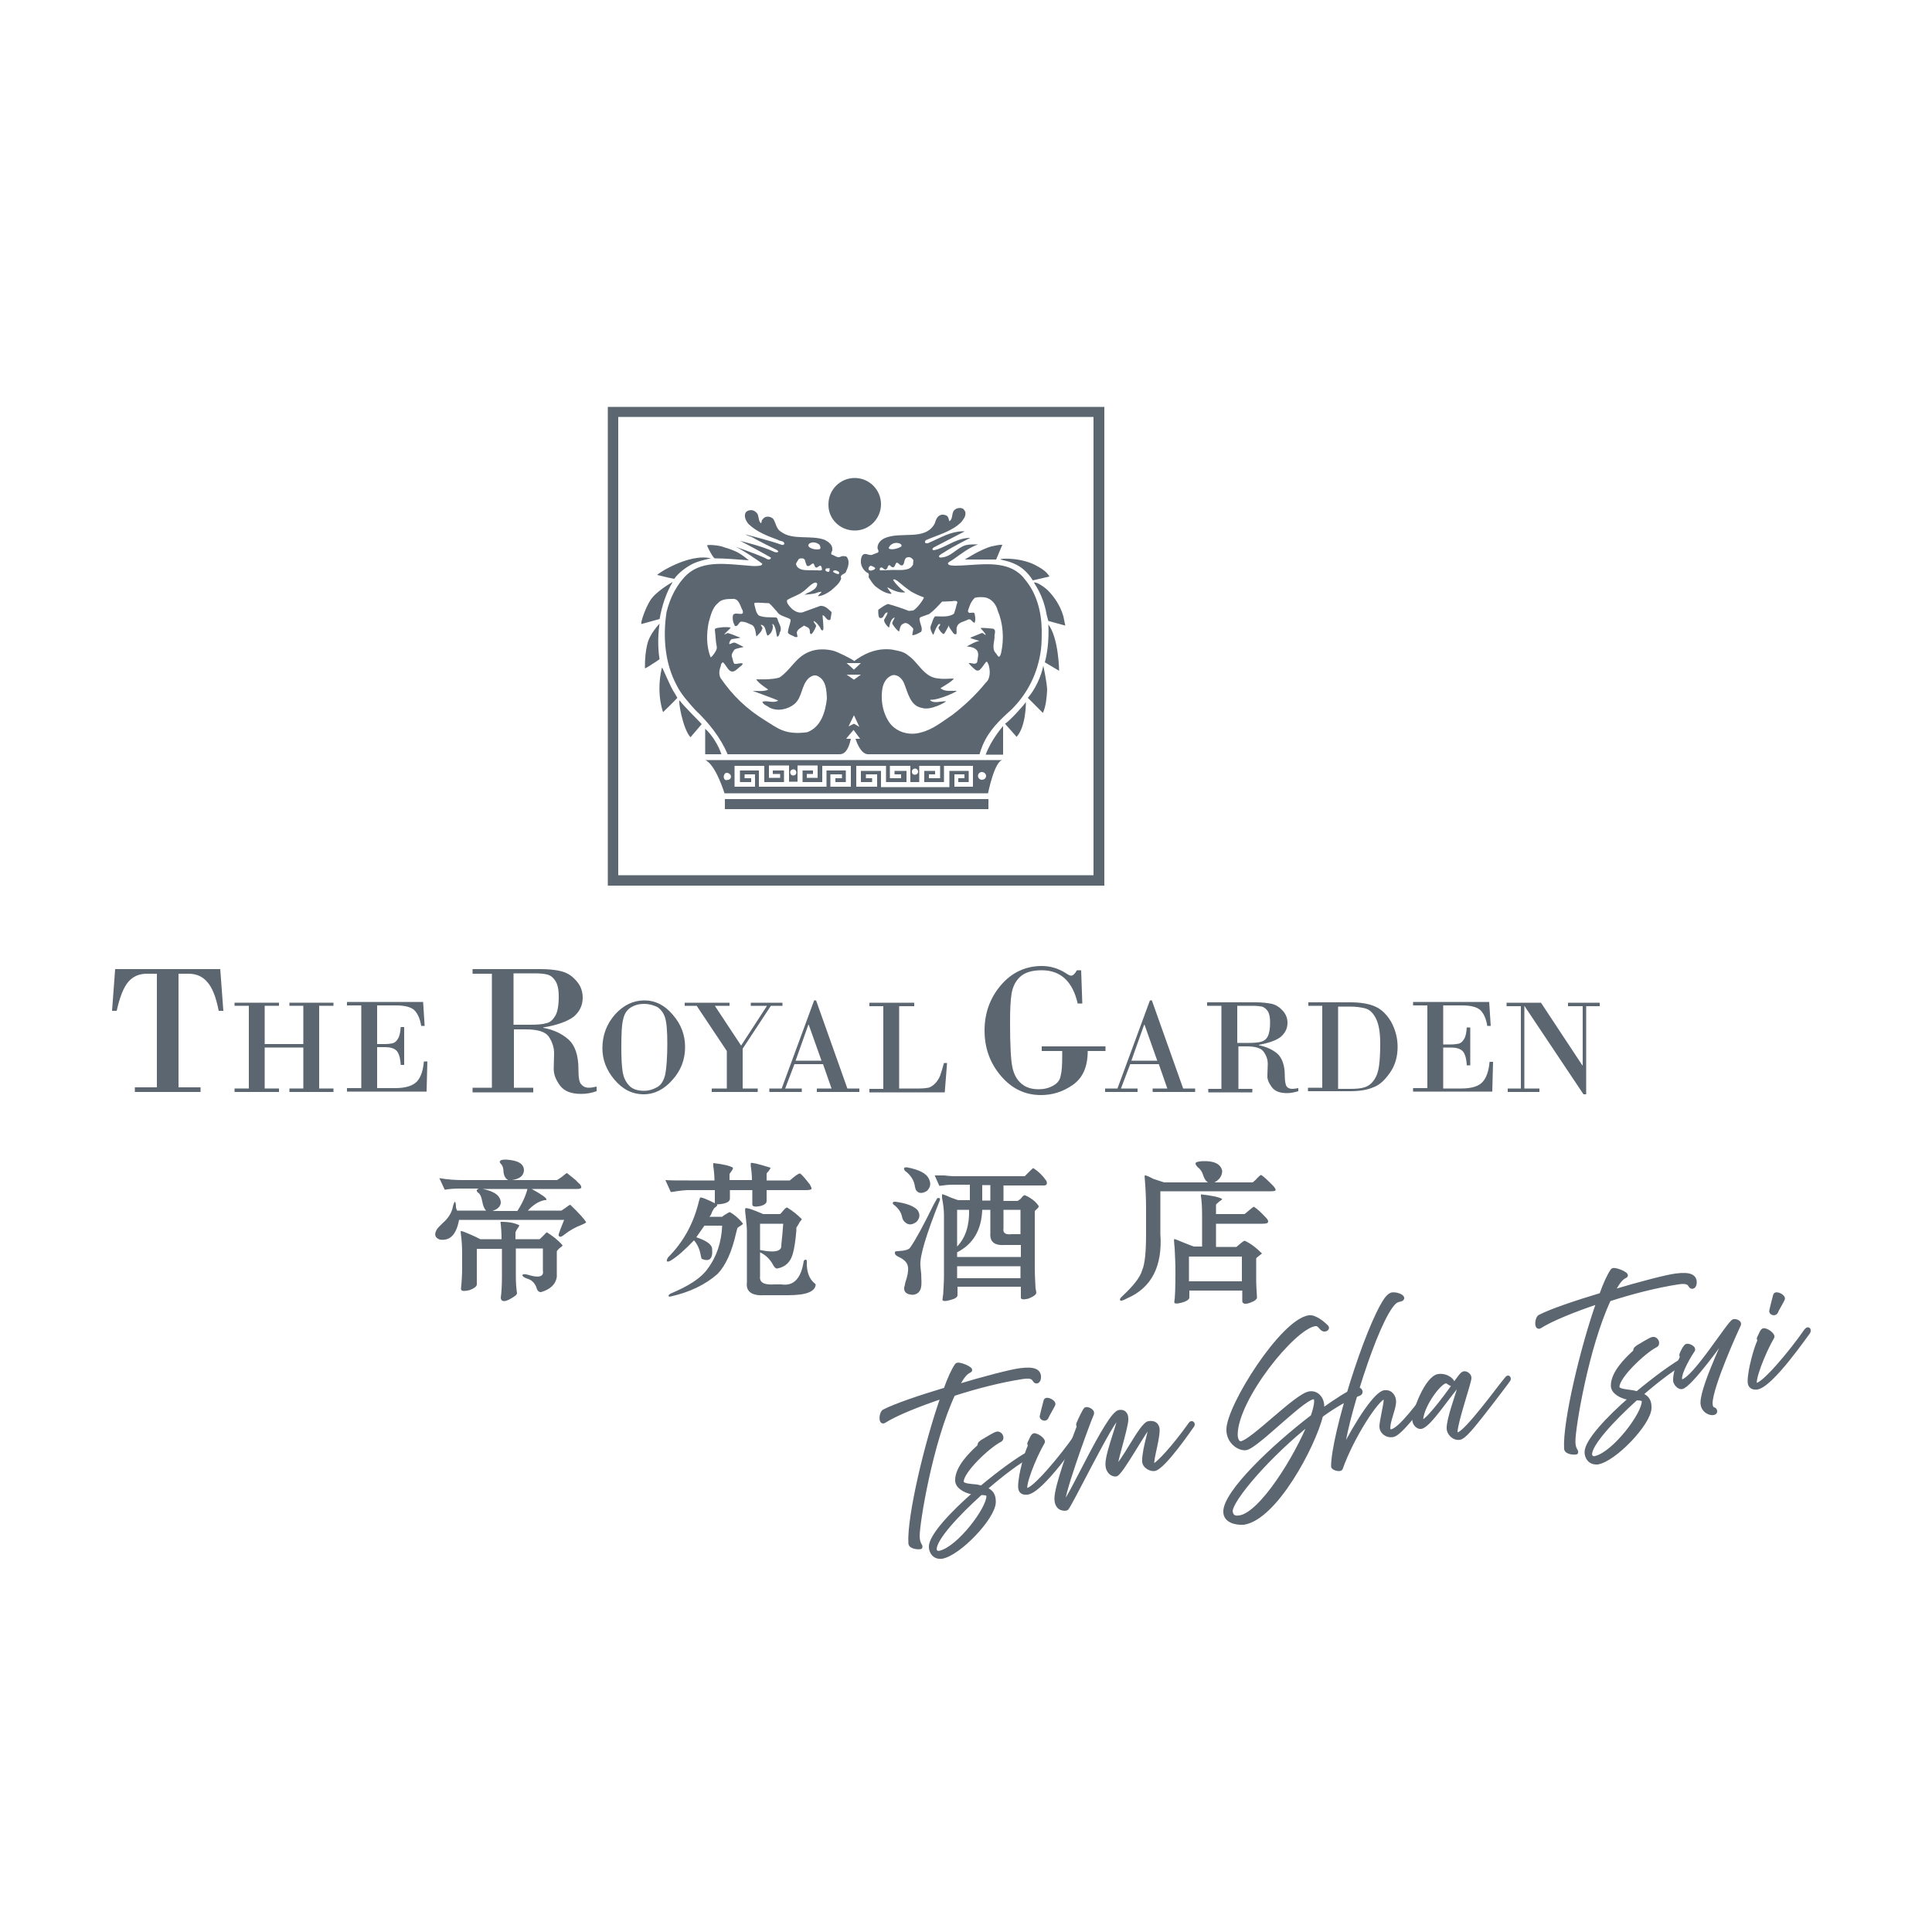 <?xml version="1.0" encoding="utf-8"?>
<!-- Generator: Adobe Illustrator 27.9.0, SVG Export Plug-In . SVG Version: 6.00 Build 0)  -->
<svg version="1.1" id="圖層_1" xmlns="http://www.w3.org/2000/svg" xmlns:xlink="http://www.w3.org/1999/xlink" x="0px" y="0px"
	 viewBox="0 0 500 500" style="enable-background:new 0 0 500 500;" xml:space="preserve">
<style type="text/css">
	.st0{fill:none;}
	.st1{display:none;}
	.st2{display:inline;fill-rule:evenodd;clip-rule:evenodd;fill:#5B6670;}
	.st3{display:inline;}
	.st4{fill:#5B6670;}
	.st5{fill-rule:evenodd;clip-rule:evenodd;fill:#5B6670;}
	.st6{fill:#5B6670;stroke:#5B6670;stroke-width:1.03;stroke-linejoin:round;stroke-miterlimit:10;}
</style>
<rect y="0" class="st0" width="500" height="500"/>
<g class="st1">
	<path class="st2" d="M176.1,259.1h147.8V116.5H176.1V259.1z M320.8,256H179.2V119.6h141.6V256z M222.2,163.2
		c-0.1,0.2-0.2,0.4-0.3,0.4c-1.1,0.4-2.5,0.2-3.6,0.2c-6.3-0.4-13.5-1.7-18.3,2.5c-3.1,2.8-5.2,7-6.2,11.3c-1.1,7.5-0.5,15.3,3,21.8
		c1.3,2.7,3.6,5.1,5.6,7.3c4,3.7,7.5,8.3,9.7,13.3h33.4c2,0,2.9-2.5,3.4-4.6h-1.4c-0.1-0.1,2.2-2.6,2.2-2.6l1.9,2.6h-1.4
		c0.6,1.7,1.9,4.7,3.9,4.6h33.1c0.3-0.8,0.5-1.9,0.9-2.6c1.9-4.6,5.1-7.5,8.6-10.7c4.9-4.8,7.9-10.8,8.8-17.8c0.3-2,0.2-4,0.2-5.8
		c-0.1-5.6-1.6-11.1-5.1-15c-1-1.2-2.2-2.2-3.6-3c-5.1-2.5-11.7-1-17.2-1c-0.7-0.1-1.8,0.1-2.1-0.7c0.4-0.6,1.2-0.8,1.8-1.3
		c2.3-1.6,4.6-3.4,7.3-4.3c0,0-2.4-0.1-3.7,0.3c-2.8,0.8-4.3,3.6-7.5,3.7c-0.3,0-0.4-0.3-0.5-0.5c0.5-0.7,1.3-0.9,2-1.3
		c2.5-1.6,7.4-4,7.3-4c-3.6,0-6.5,2.1-9.5,3.4c-0.6,0.1-1.4,0.6-1.8,0.1c0-0.2,0.2-0.4,0.3-0.5c3.2-1.6,9.3-4.8,9.3-4.8h-0.8
		c-3.5,0.1-6.3,1.9-9.2,3.2c-0.6,0.2-1.1,0.7-1.7,0.3c-0.4-0.2,0-0.7,0.2-0.8c3.7-1.6,7.6-2.6,10.4-5.3c0.7-0.9,1.6-1.9,1.3-3.3
		c-0.2-0.3-0.5-0.8-0.8-0.9c-0.8-0.3-1.8-0.1-2.4,0.5c-1,0.8-0.4,2.6-1.5,3.4c-0.2-0.6-0.2-1.4-0.9-1.8c-0.5-0.2-1.2-0.3-1.8-0.2
		c-1.1,0.4-1.4,1.5-1.8,2.6c-2.9,5.3-10.1,2.2-15,4.4c-1.2,0.5-2.1,1.5-2.1,2.9c0,0.4,0.6,0.9,0.2,1.4l-1.5,0.6
		c-1.1,0.6-2-0.7-3,0.1c-0.5,0.4-0.6,1.2-0.6,1.9c-0.1,1.5,0.9,3,2.1,3.6c0.5,0.2,0.2,0.8,0.3,1.3c0.6,1,1.1,1.9,2,2.6
		c1.5,1.1,2.8,2.1,4.7,2.3l0.1-0.2c-0.4-0.5-1.4-1.7-1.2-1.7c1.5,0.9,3.2,1.7,5.2,1.5v-0.1c-1.3-0.8-3.8-3.5-3.5-3.7
		c0.5-0.2,0.8,0.2,1.2,0.3c1.4,1.1,2.7,2.1,4.1,3.3c1.3,0.6,2.4,1.3,3.7,1.7c0.1,0.2-1.8,3.3-3.3,3.9l-1.2,0.1
		c-2.1-0.8-4.1-1.5-6.2-2.1c-1.1,0.4-1.9,1-2.8,1.7c0,0-0.1,1.8,0.3,2.4c1.5,0.5,1.2-1.6,2.5-1.6c0.1,0.1-0.6,1.5-1,2.1
		c-0.2,1,1.4,2.4,1.5,2.2c0.2-1.1,0.4-2.5,1.6-3c0.3,0-0.5,1.1-0.7,1.8c0.4,1,1.9,2.5,2.1,2.4c0.2-0.9,0.4-2,1.3-2.3
		c1.2-0.7,2,0.7,2.8,1.3c0.2,0.4-0.4,1.9-0.1,2c0.9-0.1,1.7-0.6,2.5-1.1c0.4-0.9-0.1-2-0.3-2.9c0-0.5-0.4-1.2,0.2-1.5l2.5-0.9
		c1.4-1.1,2.6-2.4,3.8-3.7l2.7-0.1c0.5,0.1,1.1-0.3,1.6,0c0.3,0.2,0.1,0.6,0,0.9c-0.2,0.9-0.5,1.9-0.8,2.8c-1.5,1.2-3.8,0.8-5.6,0.9
		c-0.7,0.7-0.8,1.8-1.2,2.7c-0.3,1,0.3,2,0.7,2.8c0.2,0.1,0.7-1.9,1.2-2.7c0.2-0.3,0.5-0.6,0.9-0.6c0.1,0.6-0.5,0.7-0.4,1.3
		c0.3,0.7,0.8,1.3,1.5,1.7c0.2,0.1,1.6-2.6,1.6-2.6c-0.1,0.6,0.3,0.9,0.5,1.4c0.5,0.5,0.8,1.6,1.6,1.3c0.2-0.7-0.1-1.6,0.2-2.3
		c0.5-1.3,2-1.3,3.2-1.9c1.1-0.5,1.2,0.7,2,0.9c0.5-0.7,0.2-2.8-0.1-3c-0.7-0.2-1.7,0.5-1.8-0.6c0.5-1.5,0.9-2.9,2.1-4
		c0.9-0.2,2-0.3,3-0.2c2,0.4,3.3,2,3.8,3.9c1.6,3.8,2,8.4,1,12.5c-0.2,0.4-0.2,1.1-0.7,1.3c-0.5-0.3-0.7-0.9-1-1.3
		c-1.1-1.2-0.4-3.3-0.2-4.5c-0.2-0.9,0.6-2.2-0.4-2.6c-1.2-0.2-2.3-0.3-3.6-0.2l-0.1,0.1c0,0,1.7,1.7,1.5,1.9
		c-0.5,0-0.6-0.8-1.3-0.5l-3.1,1.2l-0.1,0.1c0.7,0.3,2.8,0.8,2.7,0.9c-1.4,0.3-2.6,1-3.7,1.7c0,0,1.9,0.2,2.6,0.8
		c1.3,0.9,0.6,2.6,0.4,3.8c-0.5,1-1.6,0.2-2.5,0.4c-0.1,0,1.3,1.5,2.1,2.1c0.3,0.3,0.9,0.2,1.2,0c0.8-0.7,1.2-1.6,1.9-2.4
		c0.4-0.2,0.5,0.5,0.7,0.7c0.6,1.8,0.7,4.3-0.8,5.6c-3,3.7-6.3,6.8-9.9,9.5c-3,2-5.8,4.4-9.5,5.3c-3.3,1-6.8-0.2-9-2.7
		c-2.2-2.9-3-7-2.3-10.7c0.4-1.7,1.4-3.3,3.1-3.8c1.6-0.1,2.7,1.1,3.4,2.5c1.1,2.9,1.8,6.7,5.3,7.3c2.5,0.9,7.4-1.9,7.2-2
		c-1.5-0.1-3.5,0.8-4.8-0.3l0.1-0.1c2.7,0.2,8.1-2.5,7.8-2.7c-1.6-0.1-3.6,0.4-4.8-0.8c0.9-0.6,3.9-2.3,3.9-2.8
		c-1.4,0-2.9,0.2-4.4,0c-4.5-0.2-6-4.7-9.2-7c-1.3-1.2-3.1-1.4-4.9-1.7c-4-0.5-7.4,0.8-10.2,2.7c0,0-0.6,0.4-1,0.7
		c-0.6-0.6-5.2-2.8-6.4-3.1c-2.3-0.5-4.9-0.5-7.1,0.3c-4,1.6-5.3,5.1-8.7,7.6c-2.1,0.8-7,0.6-7,0.6c0.8,1.4,3.7,3,3.6,3.1
		c-1.4,0.6-3,0.3-4.6,0.4c0,0,7.2,2.6,7.6,2.9c-1.3,1-3.1-0.1-4.7,0.3c0.2,0.9,1.4,1.1,2.1,1.7c2.4,1.3,5.5,0.5,7.5-1
		c2.4-2.1,2-5.6,4.2-7.7c0.7-0.6,1.8-1.1,2.8-0.6c2.4,1.3,2.6,4.1,2.6,6.6c-0.4,4.2-1.8,8.6-5.9,10c-6.8,0.9-9-1.4-12.5-3.5
		c-5.7-3.4-9.8-7.5-13.4-12.7c-0.6-1-0.4-2.3,0-3.4c0.1-0.5,0.2-1.1,0.7-1.3c0.8,0.7,1.1,1.7,2,2.4c1.3,1,2.2-0.6,3.2-1.2
		c0.2-0.3,0.7-0.5,0.7-0.9c-0.8-0.2-1.5,0.2-2.4,0.2c-0.5-0.4-0.5-1.2-0.7-1.9c-0.5-0.9,0.2-1.7,0.7-2.4c0.8-0.4,2.9-0.7,2.7-0.8
		l-2.3-1.2c-0.6-0.3-1.3,0.2-1.9,0.4l-0.1-0.1c0.1-0.5,0.3-1.1,0.8-1.3c0.8-0.1,2.6-0.3,2.5-0.5c-1.2-0.4-2.2-1-3.4-1.3
		c-0.5-0.2-0.9,0.3-1.2,0.3v-0.2c0.5-0.6,1.9-1.8,1.8-1.9c-1.5-0.2-2.4-0.1-3.9,0.1c-0.3,0.1-0.8,0.1-0.8,0.6c0.2,1.8,0.3,3.3,0.5,5
		c0.1,0.8-0.4,1.4-0.8,2.1c-0.3,0.4-0.5,1-1.1,1c-1.3-3.2-1.2-6.9-0.6-10.3c0.6-2,1.1-4.4,2.8-5.8c1-1.1,2.7-1.3,4.3-1.3
		c2.1-0.2,2.3,2.1,3.1,3.4c0.5,2.1-2.1,0.1-2.8,1.4c-0.2,1,0,2.2,0.5,3.2c1,0.2,1-0.9,1.7-1.3c1.1-0.1,2.1,0.5,3.2,0.9
		c1.4,0.5,1.3,3.6,1.5,3.4c0.5-0.6,1.4-1.3,1.6-2.1c0.4-0.6-0.3-0.9-0.3-1.4c0.6,0,1.1,0.6,1.3,1.1c0.2,0.8,0.6,2.3,0.8,2.2
		c1-0.6,1.6-1.8,1.5-3c-0.1-0.1-0.2-0.4,0-0.5c1,0.6,1.1,3.9,1.4,3.8c0.4-0.2,0.6-0.7,0.7-1.2c0.9-1.5-0.5-2.7-0.7-4.2l-0.3-0.4
		c-1.7-0.2-3.6,0.1-5.2-0.5c-0.9-0.9-1-2.2-1.4-3.4l0.2-0.3c1.4-0.1,3,0.1,4.3,0.1c0.9,0.7,1.6,1.7,2.5,2.5c0.6,1.1,2,1.4,3.1,1.9
		c0.4,0.2,1,0.3,1,0.9c-0.3,1.1-0.6,2.2-0.8,3.3c0.1,0.5,0.7,0.6,1,0.9c0.6,0.2,1.2,0.8,1.8,0.5l-0.2-1.3c0.3-1.1,1.4-1.5,2.2-2.1
		c0.5,0.3,1.3,0.4,1.6,1.2c0.3,0.4-0.1,1.3,0.6,1.4c0.6-0.5,1.5-2.3,1.4-2.5c-0.2-0.5-0.8-0.9-0.7-1.4c0.7,0.4,1.3,1.1,1.8,1.7
		c0.3,0.4,0.3,1.3,1,1c0.3-0.6-0.3-4.4-0.1-4.5c0.9,0.2,1.2,1.9,2.3,1.4c0.2-0.7,0.4-1.6,0.3-2.4c-0.9-0.8-1.9-2-3.3-1.9l-5.4,2
		c-1.4,0.2-2.7-0.5-3.5-1.6c-0.5-0.6-1.1-1.3-0.9-2.1c1.4-0.9,3.2-1.4,4.6-2.5c1.3-0.9,2.2-2.1,3.6-2.8c0.4-0.1,0.7,0,0.7,0.3
		c-0.1,1.2-1.1,1.7-2,2.3c-0.6,0.3-1.3,0.6-1.9,1c0,0,2.6-0.2,3.6-0.6c0.5-0.2,1.6-0.3,1.4-0.2c-0.2,0.4-0.9,0.8-1,1.3
		c1.5-0.1,2.8-0.9,3.9-1.7c1.2-1.1,2.5-2,3-3.6c-0.5-1.3,1.3-1.2,1.5-2.2c0.7-1.4,1.1-3.2,0-4.4c-0.5,0-1-0.2-1.4,0.1
		c-1,0.7-2-0.3-2.8-0.6c-0.4-0.5,0.3-1,0.2-1.5c0.1-1.4-1.1-2.3-2.3-2.9c-4-1.5-9.5,0.3-13-2.4c-1.3-0.7-1.4-2.4-2.2-3.7
		c-0.3-0.5-1-0.8-1.7-0.8c-0.6,0-1.3,0.3-1.6,0.9c-0.3,0.3-0.1,1-0.5,1c-0.7-0.7-0.6-1.8-0.9-2.7c-0.3-0.6-0.8-0.9-1.3-1.2
		c-0.8-0.3-1.7,0-2.2,0.6c-0.6,1.2,0.2,2.6,0.9,3.5c2.5,2.4,5.6,3.6,8.7,4.7c0.6,0.5,1.8,0.2,1.9,1.2c-0.1,0.3-0.5,0.4-0.8,0.3
		c-3.4-1.2-10.8-3.1-10.8-3.1c0.6,0.3,1.3,0.6,1.9,0.8c2.4,1.3,4.9,2.5,7.3,3.8c0.2,0.2,0.5,0.2,0.5,0.6c-0.4,0.4-0.9,0.1-1.3,0
		c-3.2-1.6-10-3.3-10-3.3c2.1,1.1,8.2,4.4,9.1,5c0.1,0.1-0.1,0.4-0.2,0.5c-0.6,0.3-1.1-0.2-1.5-0.4c-3.1-1.4-9.4-3.5-9.4-3.5
		C215.4,158.4,221.2,162.5,222.2,163.2 M254.3,165.4c-0.1,0-0.5-0.2-0.5-0.3c-0.1-0.5,0.1-0.9,0.6-1.1c0.6,0.1,1.3,0.6,1.3,0.7
		C255.8,165.2,254.8,165.2,254.3,165.4 M261.3,157.2c0.8-0.2,1.8-0.1,2.3,0.5v0.5c-0.8,0.6-3.1,1.2-3.8,0.6
		C259.9,158,260.5,157.4,261.3,157.2 M267,163.6c-0.9,2-3.6,1.6-5.7,1.6c-1.3,0-2.6,0.1-3.9,0.2c-0.4,0.1-0.3-0.4-0.2-0.6
		c0.1-0.3,0.4-0.3,0.7-0.3c0.4,0.2,0.7,0.8,1.2,0.5c0.4-0.3,0.3-1.4,1-1.2c0.3,0.3,0.7,0.8,1.2,0.5c0.4-0.3,0.4-1.1,0.8-1.3
		c0.7,0.2,1.1,1.2,1.8,0.7c0.6-0.7,0.3-2.1,1.5-2.3c0.7-0.1,1.2,0.4,1.6,0.9C267.1,162.8,267.1,163.2,267,163.6 M247.2,192.9h4.2
		l-2,1.9L247.2,192.9z M251.5,196.3l-2.1,1.5l-2.2-1.5H251.5z M249.4,208.4l1.6,3.5l-1.6-0.9l-1.6,0.8L249.4,208.4z M244.6,165.7
		c0-0.9,1.5,1.6-1,0.3c-0.2,0-0.4-0.2-0.4-0.4C243.3,165.1,244.6,165.1,244.6,165.7 M241.5,164.6c1.1,0,0.5-0.5,0.7,0.5
		c0,0.3-0.2,0.5-0.3,0.6c-0.4,0-0.8-0.2-1-0.5C240.9,164.9,241.2,164.5,241.5,164.6 M239.2,157.6c0.2,0.4,0.4,0.8,0.1,1.2
		c-1.4,0.4-3.3-0.3-3.5-1l0.2-0.5C236.9,156.6,238.3,156.8,239.2,157.6 M233,161.9c0.3-0.2,0.7-0.3,1-0.2c0.3,0,0.6,0.2,0.8,0.5
		c0.1,0.6,0.4,1.2,0.6,1.7c0.8,0.5,1.2-0.6,1.9-0.7c0.3,0.4,0.3,1.1,0.8,1.3c0.6,0,0.9-0.7,1.4-0.6c0.2,0.4,0.4,0.8,0.4,1.2
		c-0.7,0.3-1.2,0-2,0.1c-1.2-0.1-2.7,0.1-4-0.2c-0.8-0.3-1.5-0.7-1.7-1.6C232.3,162.8,232.7,162.3,233,161.9 M208,161.7
		c3,0,7,0.4,10.1,0.6c0,0-2-1.6-2.9-2.1c-1.1-0.6-3-1.3-4.2-1.8c-1.7-0.8-5.7-1-5.3-0.6C206,158.5,207.5,161.7,208,161.7 M282.5,162
		h9.3l1.8-4.3c-0.8-0.1-2.5,0.3-3.2,0.4C287.3,158.9,282.5,162,282.5,162 M190.8,166.6l3.3,0.8l1.7,0.4c1.2-1.8,3.5-3.4,5.3-4.4
		c2-1,5.6-1.8,5.6-1.8C200.1,160.1,190.5,166.5,190.8,166.6 M293,162c1.4,0.3,2.7,0.6,3.9,1.1c2.6,1,4.4,2.8,5.7,5l5-1.2
		c-0.8-1.3-2.2-2.4-3.6-3.2C299.7,161.4,292.9,161.6,293,162 M191.5,179.8c0.6-3.9,2-7.8,3.9-11c0,0-5.4,2.9-6.9,5.8
		c-1.2,2.1-2.8,6.3-2.5,6.7L191.5,179.8z M307.1,171.1c-0.5-0.6-3.3-2.6-4-2.2c2,3.2,3.1,5.9,3.8,9.7l0.5,1.7l5,1.4
		c0,0-0.4-2.2-0.6-2.8C310.9,175.7,309.1,173.1,307.1,171.1 M191.5,191.7c-0.9-5.4,0-10.6,0-10.6s-3,3-3.7,6.2c-0.5,2-0.7,3.9-0.7,7
		c0.2,0.2,2.2-1.3,3.2-1.8C191.1,192,191.5,191.7,191.5,191.7 M307.3,181.3c0,0,0.5,5.8-1.1,11.3l4.2,2.5
		C310.5,195.1,310.4,185.3,307.3,181.3 M192.3,194.2c-1.1,4.2-1,9.2,0.4,13.3c0,0,3-2.9,4.2-4.2L196,202
		C194.6,199.9,192.2,193.5,192.3,194.2 M305.8,193.6c-0.5,3.1-2.6,7.2-4.6,9.6l4.4,4.5c1-1.9,1.2-4.7,1.2-6.9
		C306.9,198.3,305.8,193.6,305.8,193.6 M197.5,204c-0.6-0.3,0.9,8.5,3.3,10.9l3.4-3.9C203.6,210.4,198.8,205.7,197.5,204
		 M300.6,204.4c-0.8,1.1-4.9,5.6-6.2,6.5l3.5,3.9C300.8,211.6,300.6,204.4,300.6,204.4 M210,220c-0.9-2.8-2.9-5.8-4.8-7.6v7.6H210z
		 M288.6,220.1h5.2v-8.5C293.8,211.6,290.3,215.6,288.6,220.1 M211,236.3h78.5v-3H211V236.3z M249.6,153.4c4.3,0,7.9-3.5,7.9-7.9
		s-3.5-7.9-7.9-7.9c-4.3,0-7.9,3.5-7.9,7.9C241.8,149.9,245.3,153.4,249.6,153.4 M205.2,221.7c3.1,1.3,5.8,9.9,5.8,9.9h78.5
		c0,0,1.9-9.8,4.4-9.9H205.2z M212.4,227.4c-0.2,0.2-0.7,0.2-1,0.2s-0.5-0.3-0.6-0.5c-0.2-0.5-0.1-1.1,0.2-1.4
		c0.5-0.4,1.4-0.2,1.7,0.3C212.9,226.5,212.8,227.1,212.4,227.4 M285,229.7h-5.7c0-0.1,0-3.7,0-3.7h3v1.2h-1.8v1.1h3.1v-3.4h-5.7
		v4.8h-20.3v-4.8h-6v3.4h3.4v-1.1h-2V226h3.3v3.7h-6.2v-6.2h8.9v4.8h6.1v-3.4h-3.5v1.1h2v1.2h-3.3v-3.7h6.1v4.8h2.6v-4.8h6.2v3.7
		h-3.4V226h1.9v-1.1h-3.2v3.4c1.8,0,5.9,0,5.9,0v-4.8h8.7v6.2H285z M230.4,225.4c0-0.5,0.4-1,1-1c0.5,0,0.9,0.4,0.9,1
		c0,0.5-0.4,1-0.9,1C230.8,226.3,230.4,225.9,230.4,225.4 M266.7,225.2c0-0.5,0.4-1,1-1c0.5,0,1,0.4,1,1c0,0.5-0.4,1-1,1
		C267.1,226.1,266.7,225.7,266.7,225.2 M248.5,229.7h-6.1V226h3.5v1.2h-2v1.1h3.2v-3.4h-5.7v4.8h-20.2v-4.8h-5.7c0,1,0,3.4,0,3.4
		h3.3v-1.1h-2c0.1-0.3,0-1.2,0-1.2h3.1v3.7h-6.1v-6.2h8.9v4.8h5.8v-3.4h-3.3v1.1h2.2v1.2h-0.1h-3.4v-3.7h6v4.8h2.6v-4.8h6v3.7h-3.3
		V226h1.8v-1.1h-3.2v3.4h5.9v-4.8h8.5v6.2H248.5z M286.4,226.4c0-0.7,0.5-1.2,1.2-1.2s1.2,0.5,1.2,1.2s-0.5,1.2-1.2,1.2
		C287,227.6,286.4,227.1,286.4,226.4"/>
	<g class="st3">
		<path class="st4" d="M29.5,283.9h31.2l0.9,12.5h-1.4c-0.9-4.2-2-7.1-3.4-8.7s-3.3-2.4-5.6-2.4h-3v33.9h6.5v1.4H35.3v-1.4h6.6
			v-33.9h-3c-2.3,0-4.2,0.8-5.6,2.4c-1.4,1.6-2.6,4.5-3.4,8.7h-1.4L29.5,283.9z"/>
		<polygon class="st4" points="69.2,319.6 69.2,294.9 65,294.9 65,293.9 78.2,293.9 78.2,294.9 74,294.9 74,306.3 85.5,306.3 
			85.5,294.9 81.3,294.9 81.3,293.9 94.4,293.9 94.4,294.9 90.2,294.9 90.2,319.6 94.4,319.6 94.4,320.6 81.3,320.6 81.3,319.6 
			85.5,319.6 85.5,307.3 74,307.3 74,319.6 78.2,319.6 78.2,320.6 65,320.6 65,319.6 		"/>
		<path class="st4" d="M107.4,294.9v11.4h2.4c0.8,0,1.6-0.1,2.2-0.2c0.6-0.2,1.1-0.6,1.6-1.3c0.5-0.7,0.7-1.9,0.8-3.4h1v11.3h-1
			c-0.1-2.1-0.5-3.6-1.2-4.2c-0.7-0.7-1.8-1-3.3-1h-2.4v12.2h5.4c3.1,0,5.2-0.6,6.4-1.9c1.2-1.3,1.9-3.3,2.1-6h1l-0.3,8.9H98.5v-1
			h4.2v-24.6h-4.2v-1h22.6l0.5,7.1h-1c-0.3-2.2-1-3.7-2.1-4.7s-2.9-1.4-5.4-1.4h-5.7V294.9z"/>
		<path class="st4" d="M141.6,319.2v-33.9h-5.8v-1.4h20.1c2.6,0,4.8,0.2,6.5,0.7s3.1,1.4,4.4,2.8c1.2,1.4,1.8,3.1,1.8,4.9
			c0,2.3-0.9,4.2-2.7,5.6s-4.8,2.5-9.1,3.2v0.1c3.1,0.6,5.6,1.8,7.5,3.5c2,1.7,2.9,4.7,2.9,8.8c0,2.4,0.3,3.9,0.8,4.5
			c0.6,0.7,1.3,1,2.3,1c0.6,0,1.4-0.1,2.3-0.4v1.3c-1.6,0.5-3.1,0.8-4.6,0.8c-3,0-5.1-0.8-6.4-2.5c-1.2-1.7-1.8-3.3-1.8-4.9l0.1-4.6
			c0-1.6-0.5-3.2-1.5-4.8c-1-1.6-3.4-2.4-7-2.4H148v17.4h5.8v1.4h-18v-1.4h5.8V319.2z M148.1,285.3v15.2h4.9c2.1,0,3.7-0.1,4.8-0.4
			s2-1,2.7-2.2s1-3.1,1-5.7c0-2.1-0.3-3.7-1-4.7s-1.5-1.6-2.4-1.8c-1-0.2-2.2-0.3-3.8-0.3h-6.2V285.3z"/>
		<path class="st4" d="M186.8,321.2c-3.4,0-6.4-1.4-8.8-4.3c-2.4-2.9-3.6-6-3.6-9.3c0-3.9,1.3-7.3,3.8-10.1c2.5-2.8,5.5-4.2,8.8-4.2
			c3.1,0,6,1.4,8.4,4.3c2.5,2.8,3.7,6.1,3.7,9.6c0,3.7-1.3,7-3.7,9.8S190.1,321.2,186.8,321.2 M186.9,294.3c-1.5,0-2.8,0.3-3.9,1
			c-1.2,0.7-2,1.8-2.4,3.5s-0.6,4.5-0.6,8.7c0,2.9,0.1,5.1,0.4,6.8c0.2,1.7,0.8,3.1,1.8,4.2s2.5,1.7,4.6,1.7c1.3,0,2.5-0.3,3.8-1
			s2.1-2,2.5-4s0.6-5,0.6-9.1c0-3.7-0.2-6.3-0.7-7.7c-0.5-1.4-1.3-2.4-2.3-3.1C189.6,294.6,188.3,294.3,186.9,294.3"/>
		<polygon class="st4" points="199.1,293.9 212.4,293.9 212.4,294.9 208,294.9 215.8,306.7 223.5,294.9 218.7,294.9 218.7,293.9 
			228.1,293.9 228.1,294.9 224.7,294.9 216.3,307.7 216.3,319.6 220.7,319.6 220.7,320.6 207.1,320.6 207.1,319.6 211.6,319.6 
			211.6,308.4 202.6,294.9 199.1,294.9 		"/>
		<path class="st4" d="M240.2,312.3h-8.5l-2.7,7.3h4.9v1h-9.7v-1h3.7l9.7-26.3h0.6l9.3,26.3h3.6v1h-12.7v-1h4.3L240.2,312.3z
			 M232.1,311.3h7.7l-3.8-10.7l0,0L232.1,311.3z"/>
		<path class="st4" d="M262.9,294.9v24.6h6c1.2,0,2.1-0.1,2.7-0.3c0.7-0.2,1.3-0.6,2-1.3c0.6-0.7,1.1-1.5,1.5-2.4
			c0.3-0.9,0.7-2.2,1.1-3.8h0.9l-0.7,8.7H254v-1h4.2v-24.6H254v-1h13.4v1L262.9,294.9L262.9,294.9z"/>
		<path class="st4" d="M311.6,308.3h-6.2v-1.4h19v1.4H319c0,4.7-1.5,8-4.5,10.1c-3,2-6.1,3-9.4,3c-4.8,0-8.8-1.9-12-5.7
			c-3.2-3.8-4.8-8.3-4.8-13.4c0-5.2,1.6-9.7,4.9-13.5s7.3-5.7,12.2-5.7c2.5,0,4.9,0.7,7.2,2.2c0.7,0.4,1.2,0.6,1.4,0.6
			c0.6,0,1.2-0.5,1.8-1.6h1.2l0.4,9.9H316c-1.5-6.6-5.1-9.8-10.7-9.8c-2.9,0-5.1,0.7-6.4,2c-1.4,1.3-2.2,3-2.5,5s-0.4,4.9-0.4,8.6
			c0,6.7,0.2,11.2,0.7,13.4c0.4,2.2,1.4,3.8,2.7,4.9c1.4,1.1,3.1,1.7,5.1,1.7c1.6,0,3-0.3,4.3-1s2-1.6,2.4-2.9
			c0.3-1.3,0.5-3.2,0.5-5.8v-2H311.6z"/>
		<path class="st4" d="M340.2,312.3h-8.5l-2.7,7.3h4.9v1h-9.7v-1h3.7l9.7-26.3h0.6l9.3,26.3h3.6v1h-12.7v-1h4.3L340.2,312.3z
			 M332.1,311.3h7.7l-3.8-10.7h0L332.1,311.3z"/>
		<path class="st4" d="M358.8,319.6V295h-4.2v-1h14.6c1.9,0,3.5,0.2,4.7,0.5s2.3,1,3.2,2.1c0.9,1,1.3,2.2,1.3,3.6c0,1.7-0.7,3-2,4.1
			s-3.5,1.8-6.6,2.4v0.1c2.2,0.4,4.1,1.3,5.5,2.5c1.4,1.3,2.1,3.4,2.1,6.4c0,1.7,0.2,2.8,0.6,3.3s1,0.7,1.7,0.7c0.5,0,1-0.1,1.7-0.3
			v1c-1.2,0.4-2.3,0.6-3.3,0.6c-2.2,0-3.7-0.6-4.6-1.8c-0.9-1.2-1.3-2.4-1.3-3.6l0.1-3.4c0-1.2-0.4-2.3-1.1-3.5s-2.4-1.7-5.1-1.7
			h-2.5v12.7h4.2v1h-13.1v-1h4.1V319.6z M363.5,294.9v11h3.6c1.5,0,2.7-0.1,3.5-0.3c0.8-0.2,1.5-0.7,1.9-1.6
			c0.5-0.9,0.7-2.2,0.7-4.1c0-1.5-0.3-2.7-0.7-3.4c-0.5-0.7-1.1-1.2-1.8-1.3c-0.7-0.2-1.6-0.2-2.7-0.2h-4.5V294.9z"/>
		<path class="st4" d="M388.8,319.6V295h-4.2v-1h12.6c2.8,0,5.2,0.4,7.2,1.2c2,0.8,3.6,2.3,4.9,4.6c1.3,2.3,2,4.8,2,7.5
			c0,2.8-0.7,5.4-2.2,7.6s-3.1,3.8-5,4.5c-1.9,0.8-4.2,1.2-6.9,1.2h-12.5v-1L388.8,319.6L388.8,319.6z M393.6,295v24.6h3.5
			c1.8,0,3.3-0.2,4.4-0.5s2.1-1.1,2.8-2.2c0.8-1.1,1.3-2.5,1.5-4.2c0.3-1.7,0.4-3.9,0.4-6.7c0-3.3-0.4-5.8-1.3-7.4
			c-0.8-1.6-1.9-2.6-3.1-3S399,295,397,295L393.6,295L393.6,295z"/>
		<path class="st4" d="M424.9,295v11.4h2.4c0.8,0,1.6-0.1,2.2-0.2c0.6-0.2,1.1-0.6,1.6-1.3c0.5-0.7,0.7-1.9,0.8-3.4h1v11.3h-1
			c-0.1-2.2-0.5-3.6-1.2-4.2c-0.7-0.7-1.8-1-3.3-1H425v12.2h5.4c3.1,0,5.2-0.6,6.4-1.9c1.2-1.3,1.9-3.3,2.1-6h1l-0.3,8.9H416v-1h4.2
			V295H416v-1h22.6l0.4,7.1h-1c-0.3-2.2-1.1-3.7-2.1-4.7c-1.1-1-2.9-1.4-5.4-1.4H424.9z"/>
		<polygon class="st4" points="467.5,295 467.5,321.2 466.6,321.2 449.1,294.9 449,294.9 449,319.6 453.5,319.6 453.5,320.6 
			444.1,320.6 444.1,319.6 448,319.6 448,295 443.8,295 443.8,294 454,294 466.4,312.6 466.4,312.6 466.4,295 462,295 462,294 
			471.5,294 471.5,295 		"/>
	</g>
	<g class="st3">
		<path class="st4" d="M132.8,346.7h13.6c-0.8-0.5-1.3-1.3-1.4-2.6c0-0.9-0.2-1.6-0.6-2.1c-0.5-0.6-0.7-1-0.4-1.2
			c0.1-0.2,0.7-0.3,1.8-0.3c3.6,0.2,5.3,1.3,5.3,3.2c-0.1,1.6-1.3,2.6-3.5,2.9H161c0.1,0,0.7-0.3,1.6-1c0.8-0.7,1.2-1,1.4-1
			c0.1,0,1.1,0.7,2.8,2.2c0.5,0.6,0.9,1,1.2,1.2c0.4,0.5,0.5,0.8,0.4,1s-0.5,0.3-1.2,0.3h-13.6c3.2,1.7,4.6,2.8,4.3,3.3
			c0,0.1-0.2,0.2-0.6,0.2c-1.7,0.3-3.4,1.4-4.9,3.1h10l1-0.7c0.9-0.7,1.4-1,1.6-1c2.6,2.5,4.2,4.2,4.7,5.1c-0.1,0.2-0.6,0.5-1.4,0.9
			c-1.8,0.7-3.5,1.6-4.9,2.7c-0.8,0.7-1.3,0.9-1.6,0.7c-0.4-0.1-0.4-0.6,0-1.4c0-0.1,0.5-1.3,1.4-3.6h-31.3
			c-0.8,4.3-2.7,6.3-5.7,5.8c-1.4-0.6-1.7-1.6-0.8-3.1c0.3-0.3,0.8-0.9,1.6-1.7c1.7-1.5,2.8-3.1,3.2-5c0.3-0.9,0.5-1.4,0.6-1.5
			c0.3,0.1,0.4,0.6,0.4,1.5c0,0.3,0.1,0.7,0.4,1.2h8.7c-0.5-0.6-0.9-1.5-1.2-2.7c-0.3-1.3-0.6-2.1-1-2.4c-0.8-0.6-0.8-1,0-1.4h-5.9
			c-1.7,0-3.2,0.1-4.5,0.3l-1.6-3.4C128.6,346.6,130.9,346.7,132.8,346.7 M132.5,379.1c0.3-2.2,0.4-4.2,0.4-6.2v-4.3
			c0-1.9-0.1-3.8-0.4-5.5c-0.1-0.8-0.1-1.2,0-1.2c0.1-0.1,1.6,0.5,4.3,1.7l1.4,0.7h6.3c0-1.8-0.1-3.3-0.2-4.4
			c-0.1-0.3-0.1-0.6,0-0.7c2.4,0,4.2,0.3,5.5,1c0,0.1-0.3,0.6-0.8,1.4l-0.4,0.7v2.1h7.1c0.1,0,0.5-0.3,1.2-1l1-1
			c1.8,1.1,3.4,2.5,4.7,3.9c0,0.1-0.4,0.5-1.2,1l-0.6,0.7v7.7c-0.4,2.2-2,3.7-4.7,4.4c-0.7,0-1.1-0.5-1.4-1.5
			c-0.5-1.4-1.4-2.2-2.8-2.6c-0.9-0.3-1.4-0.7-1.4-1c0.1-0.3,0.7-0.4,1.6-0.2c3.3,1,4.8,0.6,4.5-1.2V367h-8.1v8.4
			c0,1.7,0.1,3.4,0.4,5c0,0.5-0.8,1.1-2.4,1.9c-1.6,0.8-2.4,0.6-2.6-0.5c0.3-1.7,0.4-3.9,0.4-6.5V367H137v10.6
			c0,0.6-0.7,1.1-2.2,1.7C133.2,380,132.5,379.9,132.5,379.1 M144.3,353.6c-0.1,1.1-1,1.9-2.6,2.4h7.5c1.6-2.5,2.6-4.7,3-6.5h-13.4
			C142.4,350.2,144.3,351.5,144.3,353.6"/>
		<path class="st4" d="M207.9,349.8h-8.1c-0.7,0-1.8,0.1-3.3,0.3c-0.7,0.1-1.2,0.2-1.6,0.2l-1.6-3.6c1.4,0.1,3.7,0.2,6.9,0.2h7.7
			c0-1.3-0.1-2.7-0.4-4.3v-0.9c3,0.3,5,0.8,5.9,1.4c0,0.2-0.1,0.6-0.4,1c-0.3,0.3-0.5,0.6-0.6,0.9v1.9h6.7c0-1.3-0.1-2.6-0.4-4.1v-1
			c0.3-0.2,2.2,0.2,5.9,1.4c0,0.2-0.2,0.6-0.6,1c-0.3,0.2-0.5,0.5-0.6,0.7v2.1h6.9c1.6-1.4,2.6-2.1,3-2.1c0.3,0,1,0.8,2.4,2.4
			c0.3,0.3,0.5,0.6,0.6,0.7c0.5,0.8,0.7,1.3,0.6,1.5c-0.1,0.2-0.7,0.3-1.8,0.3h-11.6v3.3c0,0.7-0.6,1.2-1.8,1.5
			c-1.6,0.3-2.4,0.2-2.6-0.3v-4.5h-6.7v2.6c0,1-1.3,1.6-3.9,1.7c0.3,0.1,0.2,0.3-0.2,0.7c-0.3,0.2-0.5,0.4-0.6,0.5
			c-0.1,0.2-0.3,0.6-0.6,1c-0.3,0.7-0.5,1.2-0.8,1.5h3.7c0.1-0.1,0.3-0.3,0.6-0.5c0.9-0.6,1.5-0.9,1.8-0.9c1.3,0.7,2.6,1.8,3.9,3.4
			l-0.4,0.3c-0.8,0.5-1.2,0.8-1.4,1c0,0.1-0.1,0.6-0.4,1.4c-1.3,5.6-3.2,9.6-5.5,12.2c-3.7,3.2-8.3,5.4-13.8,6.7
			c-0.4,0.1-0.7,0.1-0.8-0.2c0-0.2,0.2-0.5,0.6-0.7c5.5-2.3,9.2-4.7,11-7.4c2.8-3.7,4.2-7.9,4.3-12.8h-5.3l-2.4,3.4
			c3.2,1,4.7,2.2,4.7,3.6c0.3,2.9-0.8,3.8-3.1,2.9c-0.1-0.2-0.3-0.7-0.4-1.4c-0.4-1.7-1.1-3.1-2-4.1c-2.6,2.7-4.9,4.7-6.7,5.8
			c-0.7,0.5-1.1,0.6-1.4,0.3c-0.1-0.2,0-0.6,0.4-1.2c4.5-4.4,7.6-10,9.3-16.8l0.4-1c0.7,0,2.1,0.6,4.3,1.7v-3.7H207.9z M217.2,355.1
			c0.4-0.2,2.2,0.3,5.3,1.7h5.1c0.3-0.2,0.6-0.6,1-1.2c0.5-0.6,0.9-0.9,1-0.9c1.7,1,3.1,2.2,4.3,3.4c0,0.1-0.2,0.4-0.6,0.9
			c-0.4,0.7-0.7,1.3-1,1.7v0.9c-0.3,2.9-0.6,5.1-1,6.8c-0.7,2.5-2.2,4-4.7,4.5c-0.4,0-0.8-0.3-1.2-1c-0.9-1.7-2.2-3-3.9-3.8v7.2
			c-0.3,1.8,1.2,2.6,4.3,2.4h2c3.7,0.6,5.9-1.7,6.7-6.9c0.1-0.3,0.3-0.5,0.6-0.5s0.4,0.2,0.4,0.5c-0.1,3.1,0.7,5.3,2.4,6.7l0.2,0.2
			c-0.1,2.2-2.9,3.2-8.3,3.2h-6.9c-3.8,0.2-5.6-1-5.3-3.8V362c0-1-0.1-2.5-0.4-4.5C217,356.1,217,355.2,217.2,355.1 M221.5,367.6
			c4.5,0.9,6.6,0.4,6.3-1.5c0.3-2.3,0.5-4.4,0.6-6.3h-6.9L221.5,367.6L221.5,367.6z"/>
		<path class="st4" d="M264.4,359.2c-0.4-0.3-0.7-0.9-0.8-1.7c-0.4-1.4-1.3-2.5-2.6-3.4c-0.4-0.5-0.2-0.7,0.6-0.9
			c3.3,0.5,5.5,1.3,6.5,2.4c0.9,1.3,0.9,2.5-0.2,3.6C266.7,360.3,265.5,360.3,264.4,359.2 M262.5,368c2.2-0.1,3.5-0.5,3.7-1.2
			c1.6-2.3,3.9-6.5,6.9-12.7l1-1.9c0.1-0.2,0.4-0.3,0.8-0.2c0.1,0.1,0.1,0.3,0,0.7c-4.1,10.2-6,16.6-5.7,19.3c0,0.5,0.1,1.3,0.2,2.4
			c0.1,2,0.1,3.3,0,3.9c-0.3,1.5-1.1,2.3-2.6,2.4c-1.8-0.1-2.7-0.9-2.6-2.2c0.1-0.3,0.3-0.9,0.4-1.5c0.7-1.9,0.9-3.4,0.8-4.4
			c-0.1-1.4-1.1-2.5-3-3.3c-0.7-0.3-1-0.7-1-1C261.5,368.1,261.8,368,262.5,368 M267.8,349.7c0-0.1-0.1-0.4-0.2-0.9
			c-0.3-1.9-1.2-3.5-3-4.8c-0.2-0.3-0.3-0.6-0.2-0.9c0.1-0.2,0.4-0.3,0.8-0.2c3.7,0.7,5.8,1.8,6.5,3.4c0.7,1.4,0.5,2.6-0.6,3.6
			C269.7,350.9,268.6,350.8,267.8,349.7 M273.5,345.4h2.8c1.3,0.1,2.2,0.2,2.8,0.2h21.3c1.6-1.6,2.4-2.4,2.6-2.4
			c1.6,1,2.9,2.3,3.9,3.8c0.4,0.9,0.1,1.4-0.8,1.4h-12v4.6h4.1c0.1,0,0.5-0.2,1-0.7c0.5-0.7,0.9-1,1.2-1c1.8,0.8,3.2,1.9,4.1,3.3
			c0.1,0.2-0.1,0.6-0.8,1.2c-0.3,0.2-0.4,0.4-0.4,0.5v16.3c0,2.6,0.1,4.9,0.2,6.7c0.1,0.6,0.2,1,0.2,1.4c-0.1,0.6-0.9,1.1-2.4,1.7
			c-1.4,0.3-2.2,0.2-2.2-0.3v-3.3h-18.9v2.6c0,0.6-0.7,1-2,1.4c-1.6,0.5-2.4,0.5-2.6,0c0-0.2,0.1-0.8,0.2-1.7
			c0.1-2.1,0.2-3.9,0.2-5.6v-17.8c0-1.6-0.2-3.3-0.6-5.1v-1c0.1-0.1,1,0.2,2.6,0.9c1.4,0.6,2.2,0.8,2.4,0.8h3.3v-4.6h-5.1
			c-1,0-2.4,0.1-3.9,0.3L273.5,345.4z M299.1,369.7v-3.6h-4.7c-3.2,0.2-4.6-1-4.3-3.6v-6.9h-2.4c-0.3,6.1-2.8,10.3-7.5,12.7v1.4
			H299.1z M280.2,355.6v11c2.5-2.6,3.7-6.3,3.5-11H280.2z M280.2,376h18.9v-3.6h-18.9V376z M287.7,352.9h2.4v-4.6h-2.4V352.9z
			 M299.1,355.6H294v5.5c-0.3,1.4,0.6,1.9,2.6,1.7h2.6v-7.2H299.1z"/>
		<path class="st4" d="M341.9,347.4h13c-0.5-0.3-1-1-1.4-2.1s-0.9-1.9-1.6-2.4c-0.7-0.7-0.8-1.1-0.6-1.4c0.1-0.2,0.8-0.4,2-0.5
			c3.4-0.1,5.4,0.9,5.9,2.9c0,1.5-0.8,2.6-2.4,3.4h11.4l0.8-0.7c1-1.1,1.6-1.7,1.8-1.5c0.1,0,1,0.7,2.6,2.2c0.7,0.7,1,1.1,1.2,1.2
			c0.5,0.6,0.7,1,0.6,1.2c0,0.2-0.5,0.3-1.4,0.3h-32.9v12.7c0.7,9.7-2.6,16.1-9.9,19.2c-1,0.6-1.7,0.8-2,0.7
			c-0.4-0.2-0.2-0.7,0.6-1.4c3.3-3.1,5.3-5.7,5.9-7.7c0.8-1.8,1.2-5.4,1.2-10.8v-7.5c0-2.8-0.1-5.7-0.4-8.4c-0.1-1-0.1-1.5,0-1.5
			c0.1-0.1,1,0.2,2.6,1C340.7,347.1,341.7,347.4,341.9,347.4 M344.8,364.4c0.1-0.1,1.2,0.3,3.2,1.2c1.7,0.7,2.6,1,2.8,1h2.4v-9.2
			c0-2.4-0.1-4.3-0.4-5.8V351c3.3,0.3,5.4,0.8,6.3,1.4c0,0.1-0.3,0.3-0.8,0.7c-0.7,0.6-1,0.9-1,1v2.7h8.5c1.7-1.5,2.6-2.2,2.8-2.2
			c0.9,0.6,2.1,1.7,3.5,3.3c0.7,0.7,0.9,1.2,0.6,1.5c-0.1,0.2-0.7,0.3-1.6,0.3h-13.8v6.8h6.1l0.8-0.7c0.9-0.8,1.4-1.2,1.6-1.2
			c1.6,0.7,3.3,1.9,5.1,3.8l-0.6,0.5c-0.8,0.6-1.2,0.9-1.2,1v5.8c0,2.1,0.1,3.9,0.2,5.5c0.1,0.7-0.6,1.3-2.2,1.9
			c-1.3,0.5-2,0.3-2.2-0.5v-3.3h-15.8v1.9c0.1,0.7-0.6,1.3-2.2,1.7c-1.6,0.5-2.4,0.4-2.4-0.2c0.3-1.1,0.4-4.2,0.4-9.2
			c0-2.2-0.1-4.5-0.2-6.9C344.7,365,344.7,364.2,344.8,364.4 M364.9,369.5h-15.8v7.4h15.8V369.5z"/>
	</g>
</g>
<g>
	<g>
		<path class="st5" d="M157.3,229.2h128.5V105.3H157.3V229.2z M283,226.5H160V107.9H283V226.5z M197.3,145.9
			c-0.1,0.1-0.1,0.3-0.3,0.4c-1,0.3-2.2,0.2-3.2,0.1c-5.5-0.4-11.7-1.5-15.9,2.2c-2.7,2.5-4.5,6.1-5.4,9.8c-1,6.5-0.4,13.3,2.6,18.9
			c1.1,2.3,3.1,4.5,4.8,6.4c3.5,3.3,6.6,7.2,8.4,11.5h29c1.8,0,2.5-2.2,2.9-4l-1.2,0c0-0.1,1.9-2.3,1.9-2.3l1.7,2.3h-1.2
			c0.5,1.5,1.6,4.1,3.4,4h28.7c0.2-0.7,0.5-1.6,0.8-2.3c1.7-4,4.4-6.5,7.5-9.3c4.2-4.2,6.8-9.4,7.6-15.5c0.2-1.7,0.2-3.5,0.2-5.1
			c-0.1-4.9-1.4-9.6-4.4-13.1c-0.8-1.1-1.9-2-3.1-2.6c-4.4-2.2-10.2-0.9-15-0.9c-0.6-0.1-1.6,0.1-1.8-0.6c0.3-0.5,1-0.7,1.5-1.1
			c2-1.4,4-3,6.3-3.8c0,0-2.1-0.1-3.2,0.2c-2.4,0.7-3.7,3.1-6.5,3.2c-0.3,0-0.4-0.2-0.4-0.4c0.5-0.6,1.2-0.8,1.7-1.2
			c2.2-1.4,6.4-3.5,6.4-3.5c-3.2,0-5.6,1.9-8.3,2.9c-0.5,0.1-1.2,0.5-1.5,0.1c0-0.2,0.1-0.3,0.3-0.5c2.7-1.4,8.1-4.2,8.1-4.2l-0.7,0
			c-3,0.1-5.5,1.6-8,2.7c-0.5,0.2-1,0.6-1.5,0.3c-0.3-0.1,0-0.6,0.1-0.7c3.2-1.4,6.6-2.2,9.1-4.6c0.6-0.8,1.4-1.6,1.1-2.8
			c-0.2-0.3-0.4-0.7-0.7-0.8c-0.7-0.3-1.6-0.1-2.1,0.4c-0.8,0.7-0.3,2.3-1.3,2.9c-0.2-0.5-0.2-1.2-0.8-1.5c-0.4-0.2-1.1-0.3-1.5-0.1
			c-0.9,0.3-1.2,1.3-1.5,2.2c-2.5,4.6-8.8,1.9-13,3.8c-1,0.5-1.8,1.3-1.8,2.5c0,0.4,0.5,0.8,0.1,1.2l-1.3,0.5
			c-1,0.5-1.8-0.6-2.6,0.1c-0.4,0.4-0.5,1.1-0.5,1.6c-0.1,1.3,0.8,2.6,1.8,3.1c0.4,0.2,0.2,0.7,0.2,1.1c0.5,0.8,1,1.6,1.7,2.3
			c1.3,1,2.5,1.8,4.1,2l0.1-0.2c-0.4-0.4-1.2-1.5-1-1.5c1.3,0.7,2.8,1.5,4.5,1.3v-0.1c-1.2-0.7-3.3-3.1-3-3.2c0.4-0.2,0.7,0.2,1,0.3
			c1.2,1,2.3,1.9,3.6,2.8c1.1,0.6,2.1,1.1,3.3,1.5c0.1,0.2-1.6,2.8-2.8,3.4l-1.1,0.1c-1.8-0.7-3.6-1.3-5.4-1.8
			c-0.9,0.3-1.6,0.9-2.5,1.5c0,0-0.1,1.6,0.3,2.1c1.3,0.4,1-1.4,2.1-1.4c0.1,0.1-0.5,1.3-0.9,1.9c-0.1,0.8,1.2,2.1,1.3,2
			c0.2-0.9,0.4-2.2,1.4-2.6c0.2,0-0.5,0.9-0.6,1.5c0.3,0.8,1.6,2.2,1.8,2.1c0.2-0.8,0.3-1.7,1.1-2c1-0.6,1.8,0.6,2.5,1.2
			c0.2,0.4-0.4,1.7-0.1,1.8c0.8-0.1,1.5-0.5,2.2-0.9c0.4-0.8-0.1-1.7-0.3-2.5c0-0.4-0.4-1,0.2-1.3l2.2-0.8c1.2-0.9,2.3-2.1,3.3-3.2
			l2.4-0.1c0.4,0,0.9-0.2,1.4,0c0.3,0.2,0.1,0.5,0,0.8c-0.2,0.8-0.4,1.6-0.7,2.4c-1.3,1-3.3,0.7-4.9,0.7c-0.6,0.6-0.7,1.6-1.1,2.4
			c-0.3,0.9,0.2,1.7,0.6,2.4c0.1,0.1,0.6-1.7,1.1-2.3c0.1-0.3,0.4-0.6,0.7-0.5c0.1,0.5-0.5,0.6-0.4,1.1c0.3,0.6,0.7,1.2,1.3,1.5
			c0.2,0.1,1.4-2.3,1.4-2.3c-0.1,0.5,0.3,0.8,0.5,1.2c0.4,0.4,0.7,1.4,1.4,1.1c0.2-0.6-0.1-1.4,0.2-2c0.4-1.1,1.8-1.2,2.7-1.7
			c0.9-0.5,1.1,0.6,1.8,0.8c0.4-0.7,0.1-2.5-0.1-2.6c-0.6-0.2-1.5,0.4-1.6-0.5c0.4-1.3,0.8-2.5,1.8-3.4c0.8-0.2,1.7-0.2,2.6-0.1
			c1.7,0.3,2.9,1.8,3.3,3.4c1.4,3.3,1.7,7.3,0.9,10.9c-0.1,0.4-0.2,0.9-0.6,1.1c-0.4-0.3-0.6-0.8-0.9-1.1c-0.9-1-0.3-2.8-0.2-3.9
			c-0.2-0.8,0.6-1.9-0.4-2.3c-1-0.1-2-0.2-3.1-0.2l-0.1,0.1c0,0,1.4,1.5,1.3,1.7c-0.5,0-0.6-0.7-1.2-0.4l-2.7,1.1l-0.1,0.1
			c0.6,0.3,2.4,0.7,2.3,0.8c-1.2,0.2-2.2,0.9-3.2,1.4c0,0,1.7,0.1,2.3,0.7c1.1,0.8,0.5,2.2,0.4,3.3c-0.4,0.9-1.4,0.2-2.2,0.3
			c-0.1,0,1.1,1.3,1.8,1.8c0.3,0.2,0.7,0.2,1,0c0.7-0.6,1.1-1.4,1.7-2.1c0.4-0.2,0.4,0.4,0.6,0.6c0.5,1.5,0.6,3.7-0.7,4.8
			c-2.6,3.2-5.5,5.9-8.6,8.3c-2.6,1.7-5,3.8-8.3,4.6c-2.9,0.8-6-0.1-7.8-2.3c-1.9-2.5-2.6-6.1-2-9.3c0.3-1.5,1.2-2.9,2.7-3.3
			c1.4-0.1,2.4,1,2.9,2.2c1,2.5,1.6,5.8,4.6,6.3c2.2,0.8,6.4-1.6,6.2-1.7c-1.3-0.1-3.1,0.7-4.1-0.3l0.1-0.1c2.3,0.1,7-2.2,6.8-2.3
			c-1.4-0.1-3.1,0.3-4.2-0.7c0.8-0.5,3.4-2,3.4-2.5c-1.2,0-2.5,0.2-3.8,0c-3.9-0.2-5.2-4.1-8-6c-1.1-1-2.7-1.2-4.2-1.5
			c-3.5-0.4-6.4,0.7-8.9,2.4c0,0-0.5,0.3-0.8,0.6c-0.5-0.5-4.5-2.5-5.5-2.7c-2-0.5-4.3-0.5-6.2,0.3c-3.5,1.4-4.6,4.5-7.6,6.6
			c-1.8,0.7-6.1,0.5-6.1,0.5c0.7,1.2,3.2,2.6,3.1,2.7c-1.2,0.5-2.6,0.3-4,0.3c0,0,6.3,2.3,6.6,2.5c-1.2,0.8-2.7-0.1-4.1,0.3
			c0.2,0.8,1.2,1,1.8,1.5c2.1,1.1,4.8,0.5,6.5-0.9c2.1-1.8,1.7-4.8,3.7-6.7c0.6-0.5,1.5-1,2.4-0.5c2.1,1.1,2.2,3.6,2.3,5.8
			c-0.4,3.6-1.6,7.4-5.1,8.7c-5.9,0.8-7.8-1.2-10.8-3c-4.9-3-8.5-6.5-11.6-11c-0.5-0.9-0.4-2,0-3c0.1-0.4,0.1-0.9,0.6-1.1
			c0.7,0.6,1,1.5,1.7,2.1c1.1,0.9,2-0.5,2.8-1c0.2-0.2,0.6-0.4,0.6-0.8c-0.7-0.2-1.3,0.2-2.1,0.1c-0.4-0.3-0.4-1.1-0.6-1.6
			c-0.4-0.8,0.2-1.5,0.6-2.1c0.7-0.4,2.5-0.6,2.3-0.7l-2-1c-0.6-0.3-1.1,0.2-1.6,0.3l-0.1-0.1c0.1-0.5,0.3-1,0.7-1.2
			c0.7-0.1,2.3-0.3,2.2-0.4c-1-0.3-1.9-0.8-3-1.1c-0.4-0.2-0.7,0.2-1.1,0.3l0-0.1c0.4-0.5,1.7-1.6,1.6-1.7c-1.3-0.2-2.1-0.1-3.4,0.1
			c-0.3,0.1-0.7,0.1-0.7,0.5c0.2,1.6,0.2,2.9,0.5,4.4c0.1,0.7-0.4,1.3-0.7,1.8c-0.3,0.3-0.5,0.8-0.9,0.9c-1.1-2.8-1.1-6-0.5-9
			c0.5-1.7,0.9-3.8,2.4-5c0.8-1,2.3-1.1,3.7-1.1c1.8-0.2,2,1.8,2.7,3c0.5,1.8-1.9,0.1-2.5,1.2c-0.2,0.9,0,1.9,0.5,2.8
			c0.8,0.2,0.9-0.8,1.5-1.1c1-0.1,1.9,0.4,2.8,0.8c1.2,0.4,1.1,3.1,1.3,3c0.4-0.5,1.2-1.1,1.4-1.8c0.4-0.5-0.3-0.8-0.3-1.2
			c0.5,0,1,0.5,1.1,0.9c0.2,0.7,0.5,2,0.7,1.9c0.9-0.5,1.4-1.6,1.3-2.6c-0.1-0.1-0.2-0.4,0-0.4c0.9,0.5,0.9,3.4,1.2,3.3
			c0.4-0.2,0.5-0.6,0.6-1.1c0.8-1.3-0.4-2.4-0.6-3.6l-0.3-0.3c-1.5-0.1-3.1,0.1-4.5-0.5c-0.8-0.7-0.9-1.9-1.2-3l0.1-0.3
			c1.2-0.1,2.6,0.1,3.7,0.1c0.8,0.6,1.4,1.5,2.1,2.2c0.5,0.9,1.7,1.2,2.7,1.6c0.3,0.2,0.9,0.2,0.8,0.8c-0.2,1-0.6,1.9-0.7,2.9
			c0.1,0.5,0.6,0.6,0.9,0.8c0.5,0.1,1,0.7,1.6,0.4l-0.2-1.1c0.2-0.9,1.2-1.3,1.9-1.8c0.4,0.3,1.2,0.4,1.4,1c0.2,0.4-0.1,1.2,0.5,1.2
			c0.5-0.4,1.3-2,1.2-2.2c-0.2-0.5-0.7-0.8-0.6-1.2c0.6,0.3,1.1,0.9,1.5,1.5c0.3,0.3,0.3,1.1,0.9,0.9c0.3-0.5-0.2-3.8-0.1-3.9
			c0.8,0.2,1,1.6,2,1.2c0.1-0.7,0.3-1.4,0.3-2c-0.8-0.7-1.6-1.7-2.9-1.6l-4.7,1.7c-1.2,0.2-2.3-0.5-3.1-1.4c-0.4-0.5-1-1.1-0.8-1.8
			c1.2-0.8,2.8-1.2,4-2.1c1.2-0.8,1.9-1.9,3.1-2.4c0.3-0.1,0.6,0,0.7,0.3c-0.1,1.1-0.9,1.5-1.7,2c-0.5,0.2-1.1,0.5-1.6,0.8
			c0,0,2.3-0.1,3.2-0.5c0.4-0.2,1.4-0.3,1.2-0.2c-0.2,0.4-0.8,0.7-0.9,1.1c1.3-0.1,2.4-0.8,3.4-1.5c1.1-1,2.2-1.8,2.6-3.1
			c-0.5-1.2,1.2-1,1.3-1.9c0.6-1.2,1-2.8,0-3.8c-0.4,0-0.8-0.2-1.3,0c-0.9,0.6-1.7-0.3-2.5-0.5c-0.3-0.4,0.3-0.9,0.2-1.3
			c0.1-1.2-1-2-2-2.5c-3.5-1.3-8.3,0.2-11.3-2.1c-1.1-0.6-1.3-2.1-1.9-3.2c-0.3-0.4-0.9-0.7-1.5-0.7c-0.6,0-1.1,0.3-1.4,0.8
			c-0.3,0.2-0.1,0.8-0.4,0.9c-0.6-0.6-0.5-1.5-0.8-2.3c-0.3-0.5-0.7-0.8-1.2-1c-0.7-0.2-1.5,0-1.9,0.5c-0.6,1,0.1,2.3,0.7,3
			c2.2,2.1,4.9,3.1,7.6,4.1c0.5,0.4,1.6,0.2,1.7,1c-0.1,0.3-0.4,0.4-0.7,0.3c-3-1.1-9.4-2.7-9.4-2.7c0.5,0.3,1.1,0.5,1.7,0.7
			c2.1,1.2,4.2,2.2,6.4,3.3c0.1,0.2,0.5,0.2,0.4,0.5c-0.4,0.3-0.8,0.1-1.1,0c-2.8-1.4-8.7-2.8-8.7-2.8c1.8,0.9,7.1,3.8,7.9,4.3
			c0.1,0.1-0.1,0.3-0.2,0.4c-0.5,0.3-0.9-0.1-1.3-0.3c-2.7-1.2-8.2-3.1-8.2-3.1C191.4,141.7,196.4,145.2,197.3,145.9 M225.3,147.7
			c-0.1,0-0.5-0.2-0.5-0.3c-0.1-0.4,0.1-0.8,0.5-1c0.6,0.1,1.1,0.5,1.2,0.6C226.5,147.5,225.6,147.6,225.3,147.7 M231.3,140.6
			c0.7-0.2,1.6-0.1,2,0.4l0,0.4c-0.7,0.5-2.7,1.1-3.3,0.5C230.1,141.3,230.7,140.8,231.3,140.6 M236.3,146.1c-0.8,1.7-3.1,1.4-5,1.4
			c-1.1,0-2.3,0.1-3.4,0.1c-0.3,0.1-0.2-0.3-0.2-0.5c0.1-0.2,0.3-0.3,0.6-0.2c0.4,0.2,0.6,0.7,1.1,0.4c0.4-0.2,0.3-1.2,0.9-1
			c0.3,0.3,0.6,0.7,1.1,0.4c0.3-0.3,0.3-0.9,0.7-1.1c0.6,0.1,0.9,1.1,1.6,0.6c0.5-0.6,0.2-1.9,1.3-2c0.6-0.1,1.1,0.3,1.4,0.8
			C236.3,145.5,236.3,145.8,236.3,146.1 M219.1,171.6h3.7l-1.8,1.7L219.1,171.6z M222.8,174.6l-1.8,1.3l-1.9-1.3H222.8z M221,185.1
			l1.4,3l-1.4-0.8l-1.4,0.7L221,185.1z M216.8,148c0-0.8,1.3,1.4-0.9,0.2c-0.1,0-0.3-0.2-0.3-0.3C215.6,147.5,216.8,147.5,216.8,148
			 M214.1,147.1c1,0,0.5-0.4,0.6,0.4c0,0.3-0.1,0.4-0.3,0.5c-0.3,0-0.7-0.2-0.8-0.4C213.6,147.3,213.8,147,214.1,147.1 M212.1,141
			c0.1,0.3,0.4,0.7,0.1,1.1c-1.2,0.3-2.9-0.2-3-0.9l0.1-0.4C210.1,140.1,211.3,140.3,212.1,141 M206.7,144.7
			c0.2-0.2,0.6-0.2,0.9-0.2c0.2,0,0.5,0.1,0.7,0.4c0.1,0.5,0.3,1,0.5,1.5c0.7,0.4,1-0.5,1.7-0.6c0.3,0.4,0.3,0.9,0.7,1.1
			c0.5,0,0.8-0.6,1.2-0.5c0.2,0.3,0.4,0.7,0.3,1.1c-0.6,0.3-1,0-1.7,0.1c-1-0.1-2.3,0.1-3.5-0.2c-0.7-0.2-1.3-0.6-1.5-1.4
			C206.1,145.5,206.5,145.1,206.7,144.7 M185,144.5c2.6,0,6.1,0.3,8.8,0.5c0,0-1.7-1.4-2.5-1.8c-0.9-0.6-2.6-1.2-3.7-1.5
			c-1.5-0.7-5-0.8-4.6-0.5C183.2,141.8,184.6,144.5,185,144.5 M249.7,144.8l8.1,0l1.6-3.8c-0.7-0.1-2.2,0.3-2.8,0.4
			C253.9,142.1,249.7,144.8,249.7,144.8 M170.1,148.8l2.9,0.7l1.5,0.3c1.1-1.6,3.1-3,4.6-3.8c1.7-0.9,4.9-1.5,4.9-1.5
			C178.2,143.1,169.8,148.7,170.1,148.8 M258.9,144.8c1.2,0.3,2.3,0.5,3.4,1c2.2,0.9,3.8,2.5,5,4.4l4.3-1c-0.7-1.2-1.9-2-3.2-2.7
			C264.7,144.3,258.8,144.4,258.9,144.8 M170.7,160.2c0.6-3.4,1.7-6.8,3.4-9.6c0,0-4.7,2.6-6,5.1c-1.1,1.8-2.4,5.5-2.1,5.8
			L170.7,160.2z M271.1,152.7c-0.5-0.5-2.9-2.3-3.5-1.9c1.8,2.8,2.7,5.1,3.3,8.4l0.4,1.5l4.4,1.2c0,0-0.4-1.9-0.5-2.4
			C274.4,156.7,272.8,154.4,271.1,152.7 M170.7,170.6c-0.8-4.7,0-9.2,0-9.2c0,0-2.6,2.6-3.2,5.4c-0.4,1.7-0.6,3.4-0.6,6.1
			c0.2,0.2,1.9-1.1,2.8-1.6C170.3,170.9,170.7,170.6,170.7,170.6 M271.3,161.6c0,0,0.4,5.1-0.9,9.8l3.7,2.2
			C274.1,173.6,274,165.1,271.3,161.6 M171.3,172.8c-0.9,3.6-0.9,8,0.3,11.5c0,0,2.6-2.5,3.7-3.7l-0.7-1.2
			C173.4,177.7,171.3,172.2,171.3,172.8 M270,172.3c-0.5,2.7-2.2,6.3-4,8.3l3.9,3.9c0.8-1.7,1-4.1,1.1-6
			C270.9,176.3,270,172.3,270,172.3 M175.9,181.3c-0.5-0.3,0.8,7.4,2.8,9.5l2.9-3.4C181.2,186.9,177,182.8,175.9,181.3 M265.5,181.7
			c-0.7,1-4.2,4.9-5.4,5.6l3,3.4C265.6,187.9,265.5,181.7,265.5,181.7 M186.7,195.2c-0.8-2.4-2.5-5.1-4.2-6.6v6.6H186.7z
			 M255.1,195.3h4.5v-7.4C259.6,187.9,256.5,191.4,255.1,195.3 M187.6,209.4h68.2v-2.6h-68.2V209.4z M221.2,137.3
			c3.8,0,6.8-3.1,6.8-6.8c0-3.8-3.1-6.8-6.8-6.8c-3.8,0-6.8,3.1-6.8,6.8C214.3,134.3,217.4,137.3,221.2,137.3 M182.5,196.7
			c2.7,1.1,5,8.6,5,8.6l68.2,0c0,0,1.7-8.5,3.8-8.6H182.5z M188.8,201.7c-0.2,0.1-0.6,0.2-0.9,0.2c-0.3,0-0.4-0.3-0.5-0.4
			c-0.2-0.4-0.1-0.9,0.2-1.3c0.4-0.4,1.2-0.1,1.4,0.3C189.3,200.8,189.2,201.4,188.8,201.7 M251.9,203.6h-4.9c0-0.1,0-3.2,0-3.2h2.6
			v1H248v1h2.7v-2.9h-5v4.2H228v-4.2h-5.2v2.9h2.9v-1h-1.6v-1h2.9v3.2h-5.4v-5.4h7.7v4.2h5.3v-2.9h-3.1v0.9h1.7v1h-2.9v-3.2h5.3v4.2
			h2.3v-4.2h5.4v3.2h-2.9v-1h1.6v-0.9h-2.8v2.9c1.6,0,5.1,0,5.1,0v-4.2h7.5V203.6z M204.5,199.9c0-0.5,0.4-0.8,0.8-0.8
			c0.5,0,0.8,0.4,0.8,0.8c0,0.5-0.4,0.8-0.8,0.8C204.8,200.7,204.5,200.3,204.5,199.9 M236,199.7c0-0.5,0.4-0.8,0.8-0.8
			c0.5,0,0.8,0.4,0.8,0.8c0,0.5-0.4,0.8-0.8,0.8C236.3,200.5,236,200.2,236,199.7 M220.2,203.6h-5.3v-3.2h3v1h-1.7v1h2.7v-3h-5v4.2
			h-17.5v-4.2h-4.9c0,0.9,0,3,0,3h2.9v-1h-1.7c0-0.3,0-1,0-1h2.7v3.2h-5.3v-5.4h7.7v4.2h5.1v-3H200v0.9h1.9v1h-0.1H199v-3.2h5.2v4.2
			h2.2v-4.2h5.2v3.2h-2.8v-1h1.6v-0.9h-2.7v3c0,0,5.2,0,5.1,0v-4.2h7.4V203.6z M253.1,200.8c0-0.6,0.5-1,1-1c0.6,0,1.1,0.5,1.1,1
			c0,0.6-0.5,1-1.1,1C253.6,201.8,253.1,201.4,253.1,200.8"/>
		<g>
			<path class="st4" d="M29.8,250.8H57l0.8,10.8h-1.2c-0.7-3.6-1.7-6.1-3-7.5c-1.2-1.4-2.8-2.1-4.8-2.1h-2.6v29.4h5.7v1.2h-17v-1.2
				h5.7V252H38c-2,0-3.6,0.7-4.8,2.1c-1.2,1.4-2.2,3.9-3,7.5H29L29.8,250.8z"/>
			<polygon class="st4" points="64.4,281.7 64.4,260.3 60.7,260.3 60.7,259.5 72.2,259.5 72.2,260.3 68.5,260.3 68.5,270.2 
				78.5,270.2 78.5,260.3 74.9,260.3 74.9,259.5 86.3,259.5 86.3,260.3 82.6,260.3 82.6,281.7 86.3,281.7 86.3,282.6 74.9,282.6 
				74.9,281.7 78.5,281.7 78.5,271.1 68.5,271.1 68.5,281.7 72.2,281.7 72.2,282.6 60.7,282.6 60.7,281.7 			"/>
			<path class="st4" d="M97.6,260.3v9.9h2.1c0.7,0,1.4-0.1,1.9-0.2c0.5-0.1,1-0.5,1.4-1.2c0.4-0.6,0.6-1.6,0.7-3h0.9v9.8h-0.9
				c-0.1-1.9-0.5-3.1-1.1-3.7c-0.6-0.6-1.6-0.9-2.9-0.9h-2.1v10.6h4.7c2.7,0,4.5-0.6,5.6-1.7c1-1.1,1.6-2.8,1.8-5.2h0.9l-0.2,7.8
				H89.8v-0.9h3.7v-21.4h-3.7v-0.9h19.7l0.4,6.2H109c-0.3-1.9-0.9-3.2-1.8-4.1c-0.9-0.8-2.5-1.2-4.7-1.2H97.6z"/>
			<path class="st4" d="M127.3,281.4V252h-5v-1.2h17.5c2.3,0,4.2,0.2,5.6,0.6c1.5,0.4,2.7,1.2,3.8,2.5c1.1,1.2,1.6,2.7,1.6,4.3
				c0,2-0.8,3.6-2.3,4.9c-1.6,1.2-4.2,2.2-7.9,2.8v0.1c2.7,0.5,4.8,1.5,6.5,3c1.7,1.5,2.6,4.1,2.6,7.7c0,2.1,0.2,3.4,0.7,3.9
				c0.5,0.6,1.1,0.9,2,0.9c0.6,0,1.2-0.1,2-0.3v1.2c-1.4,0.5-2.7,0.7-4,0.7c-2.6,0-4.4-0.7-5.5-2.2c-1.1-1.5-1.6-2.9-1.6-4.3l0.1-4
				c0-1.4-0.4-2.8-1.3-4.2c-0.9-1.4-2.9-2-6.1-2h-3v15.1h5v1.2h-15.7v-1.2H127.3z M132.9,252v13.2h4.3c1.8,0,3.2-0.1,4.2-0.4
				c1-0.2,1.7-0.9,2.3-1.9c0.6-1,0.9-2.7,0.9-5c0-1.9-0.3-3.2-0.9-4.1c-0.6-0.9-1.3-1.4-2.1-1.6c-0.8-0.2-1.9-0.3-3.3-0.3H132.9z"/>
			<path class="st4" d="M166.6,283.2c-3,0-5.5-1.3-7.6-3.8c-2.1-2.5-3.1-5.2-3.1-8.1c0-3.4,1.1-6.3,3.3-8.8c2.2-2.4,4.7-3.6,7.6-3.6
				c2.7,0,5.2,1.2,7.3,3.7c2.2,2.5,3.2,5.3,3.2,8.4c0,3.2-1.1,6.1-3.3,8.5C171.9,281.9,169.4,283.2,166.6,283.2 M166.7,259.8
				c-1.3,0-2.4,0.3-3.4,0.9c-1,0.6-1.7,1.6-2,3c-0.4,1.4-0.5,3.9-0.5,7.5c0,2.5,0.1,4.5,0.3,5.9c0.2,1.5,0.7,2.7,1.6,3.7
				c0.8,1,2.2,1.5,4,1.5c1.1,0,2.2-0.3,3.3-0.9c1.1-0.6,1.8-1.7,2.2-3.5c0.3-1.7,0.5-4.4,0.5-7.9c0-3.2-0.2-5.5-0.6-6.7
				c-0.4-1.2-1.1-2.1-2-2.7C169,260.1,167.9,259.8,166.7,259.8"/>
			<polygon class="st4" points="177.2,259.5 188.8,259.5 188.8,260.3 185,260.3 191.8,270.6 198.5,260.3 194.3,260.3 194.3,259.5 
				202.5,259.5 202.5,260.3 199.5,260.3 192.2,271.4 192.2,281.7 196.1,281.7 196.1,282.6 184.2,282.6 184.2,281.7 188.1,281.7 
				188.1,272 180.3,260.3 177.2,260.3 			"/>
			<path class="st4" d="M213,275.4h-7.4l-2.4,6.3h4.3v0.9h-8.4v-0.9h3.2l8.4-22.8h0.5l8.1,22.8h3.1v0.9h-11v-0.9h3.8L213,275.4z
				 M205.9,274.5h6.7l-3.3-9.3h-0.1L205.9,274.5z"/>
			<path class="st4" d="M232.7,260.3v21.4h5.2c1,0,1.8-0.1,2.4-0.2c0.6-0.2,1.1-0.5,1.7-1.1c0.6-0.6,1-1.3,1.3-2
				c0.3-0.8,0.6-1.9,1-3.3h0.8l-0.6,7.6h-19.5v-0.9h3.6v-21.4h-3.6v-0.9h11.6v0.9H232.7z"/>
			<path class="st4" d="M275,272h-5.4v-1.2h16.5v1.2h-4.6c0,4.1-1.3,7-3.9,8.8c-2.6,1.8-5.3,2.6-8.2,2.6c-4.2,0-7.6-1.7-10.4-5
				c-2.8-3.3-4.2-7.2-4.2-11.7c0-4.5,1.4-8.4,4.2-11.7c2.8-3.3,6.4-5,10.6-5c2.2,0,4.3,0.6,6.3,1.9c0.6,0.4,1,0.6,1.3,0.6
				c0.5,0,1-0.5,1.5-1.4h1.1l0.3,8.6h-1.2c-1.3-5.7-4.4-8.6-9.3-8.6c-2.6,0-4.4,0.6-5.6,1.7c-1.2,1.1-1.9,2.6-2.2,4.3
				c-0.3,1.8-0.4,4.3-0.4,7.5c0,5.8,0.2,9.7,0.6,11.6c0.4,1.9,1.2,3.3,2.4,4.3c1.2,1,2.7,1.4,4.4,1.4c1.4,0,2.6-0.3,3.7-0.9
				c1.1-0.6,1.8-1.4,2-2.6c0.3-1.1,0.4-2.8,0.4-5.1V272z"/>
			<path class="st4" d="M299.9,275.4h-7.4l-2.4,6.3h4.3v0.9H286v-0.9h3.2l8.4-22.8h0.5l8.1,22.8h3.1v0.9h-11v-0.9h3.8L299.9,275.4z
				 M292.8,274.5h6.7l-3.3-9.3h-0.1L292.8,274.5z"/>
			<path class="st4" d="M316.1,281.7v-21.4h-3.7v-0.9h12.7c1.7,0,3,0.2,4.1,0.4c1.1,0.3,2,0.9,2.8,1.8c0.8,0.9,1.2,1.9,1.2,3.1
				c0,1.5-0.6,2.6-1.7,3.6c-1.1,0.9-3,1.6-5.7,2.1v0.1c1.9,0.4,3.5,1.1,4.8,2.2c1.2,1.1,1.9,3,1.9,5.6c0,1.5,0.2,2.5,0.5,2.9
				c0.3,0.4,0.8,0.6,1.5,0.6c0.4,0,0.9-0.1,1.5-0.2v0.8c-1,0.3-2,0.5-2.9,0.5c-1.9,0-3.2-0.5-4-1.6c-0.8-1.1-1.2-2.1-1.1-3.1
				l0.1-2.9c0-1-0.3-2-1-3c-0.6-1-2.1-1.5-4.4-1.5h-2.2v11h3.6v0.9h-11.4v-0.9H316.1z M320.2,260.3v9.6h3.1c1.3,0,2.4-0.1,3.1-0.3
				c0.7-0.2,1.3-0.6,1.7-1.4c0.4-0.8,0.6-2,0.6-3.6c0-1.3-0.2-2.3-0.6-2.9c-0.4-0.6-0.9-1-1.5-1.2c-0.6-0.1-1.4-0.2-2.4-0.2H320.2z"
				/>
			<path class="st4" d="M342.2,281.7v-21.4h-3.6v-0.9h10.9c2.4,0,4.5,0.3,6.2,1c1.7,0.7,3.1,2,4.3,4c1.1,2,1.7,4.2,1.7,6.5
				c0,2.5-0.6,4.7-1.9,6.6c-1.3,1.9-2.7,3.3-4.4,3.9c-1.6,0.7-3.7,1-6,1h-10.9v-0.9H342.2z M346.3,260.4v21.4h3
				c1.6,0,2.9-0.1,3.8-0.4c1-0.3,1.8-0.9,2.5-1.9c0.7-1,1.1-2.2,1.3-3.7c0.2-1.5,0.3-3.4,0.3-5.8c0-2.9-0.4-5-1.1-6.4
				c-0.7-1.4-1.6-2.3-2.7-2.6c-1.1-0.3-2.4-0.5-4.1-0.5H346.3z"/>
			<path class="st4" d="M373.5,260.4v9.9h2.1c0.7,0,1.4-0.1,1.9-0.2c0.5-0.1,1-0.5,1.4-1.2c0.4-0.6,0.6-1.6,0.7-3h0.9v9.8h-0.9
				c-0.1-1.9-0.5-3.1-1.1-3.7c-0.6-0.6-1.6-0.9-2.9-0.9h-2.1v10.6h4.7c2.7,0,4.5-0.6,5.5-1.7c1-1.1,1.6-2.9,1.8-5.2h0.9l-0.2,7.7
				h-20.5v-0.9h3.7v-21.4h-3.7v-0.9h19.7l0.4,6.2h-0.9c-0.3-1.9-0.9-3.2-1.8-4.1c-0.9-0.8-2.5-1.2-4.7-1.2H373.5z"/>
			<polygon class="st4" points="410.5,260.4 410.5,283.2 409.8,283.2 394.5,260.3 394.5,260.3 394.5,281.7 398.4,281.7 398.4,282.6 
				390.2,282.6 390.2,281.7 393.6,281.7 393.6,260.4 389.9,260.4 389.9,259.5 398.8,259.5 409.5,275.7 409.6,275.7 409.6,260.4 
				405.8,260.4 405.8,259.5 414,259.5 414,260.4 			"/>
		</g>
		<g>
			<path class="st4" d="M119.7,305.4h11.8c-0.7-0.4-1.1-1.1-1.2-2.2c0-0.8-0.2-1.4-0.5-1.8c-0.5-0.5-0.6-0.8-0.3-1
				c0.1-0.2,0.6-0.3,1.5-0.3c3.1,0.2,4.6,1.1,4.6,2.8c-0.1,1.4-1.1,2.2-3.1,2.5h11.6c0.1,0,0.6-0.3,1.4-0.9c0.7-0.6,1.1-0.9,1.2-0.9
				c0.1,0,0.9,0.7,2.4,1.9c0.4,0.5,0.8,0.8,1,1c0.3,0.4,0.4,0.7,0.3,0.9c-0.1,0.2-0.5,0.3-1,0.3h-11.8c2.7,1.5,4,2.4,3.8,2.8
				c0,0.1-0.2,0.1-0.5,0.1c-1.5,0.3-2.9,1.2-4.3,2.7h8.7l0.9-0.6c0.8-0.6,1.2-0.9,1.4-0.9c2.3,2.2,3.6,3.7,4.1,4.5
				c-0.1,0.2-0.5,0.4-1.2,0.7c-1.6,0.6-3,1.4-4.3,2.4c-0.7,0.6-1.2,0.8-1.4,0.6c-0.3-0.1-0.3-0.5,0-1.2c0-0.1,0.4-1.1,1.2-3.1h-27.2
				c-0.7,3.8-2.3,5.5-5,5.1c-1.3-0.5-1.5-1.4-0.7-2.7c0.2-0.3,0.7-0.8,1.4-1.5c1.5-1.3,2.4-2.7,2.7-4.3c0.2-0.8,0.4-1.2,0.5-1.3
				c0.2,0.1,0.3,0.6,0.3,1.3c0,0.3,0.1,0.6,0.3,1h7.5c-0.5-0.5-0.8-1.3-1-2.4c-0.2-1.1-0.5-1.8-0.9-2.1c-0.7-0.5-0.7-0.9,0-1.2H119
				c-1.5,0-2.8,0.1-3.9,0.3l-1.4-3C116,305.3,118,305.4,119.7,305.4 M119.3,333.5c0.2-1.9,0.3-3.7,0.3-5.4v-3.7
				c0-1.7-0.1-3.3-0.3-4.8c-0.1-0.7-0.1-1,0-1c0.1-0.1,1.4,0.4,3.8,1.5l1.2,0.6h5.5c0-1.6-0.1-2.9-0.2-3.9c-0.1-0.3-0.1-0.5,0-0.6
				c2.1,0,3.6,0.3,4.8,0.9c0,0.1-0.2,0.5-0.7,1.2l-0.3,0.6v1.8h6.2c0.1,0,0.4-0.3,1-0.9l0.9-0.9c1.6,1,3,2.1,4.1,3.4
				c0,0.1-0.3,0.4-1,0.9l-0.5,0.6v6.7c-0.3,1.9-1.7,3.2-4.1,3.9c-0.6,0-1-0.4-1.2-1.3c-0.5-1.2-1.3-1.9-2.4-2.2
				c-0.8-0.3-1.2-0.6-1.2-0.9c0.1-0.3,0.6-0.3,1.4-0.1c2.8,0.9,4.2,0.5,3.9-1v-5.8h-7v7.3c0,1.5,0.1,2.9,0.3,4.3
				c0,0.4-0.7,0.9-2,1.6c-1.4,0.7-2.1,0.5-2.2-0.4c0.2-1.5,0.3-3.4,0.3-5.6v-7.1h-6.5v9.2c0,0.5-0.6,1-1.9,1.5
				C120,334.2,119.3,334.2,119.3,333.5 M129.6,311.3c-0.1,1-0.9,1.7-2.2,2.1h6.5c1.4-2.2,2.2-4.1,2.6-5.7h-11.6
				C128,308.3,129.6,309.5,129.6,311.3"/>
			<path class="st4" d="M184.9,308h-7c-0.6,0-1.5,0.1-2.9,0.3c-0.6,0.1-1,0.2-1.4,0.2l-1.4-3.1c1.3,0.1,3.3,0.1,6,0.1h6.7
				c0-1.1-0.1-2.3-0.3-3.7V301c2.6,0.3,4.3,0.7,5.1,1.2c0,0.2-0.1,0.5-0.4,0.9c-0.2,0.3-0.4,0.6-0.5,0.7v1.6h5.8
				c0-1.1-0.1-2.3-0.3-3.6V301c0.2-0.2,1.9,0.2,5.1,1.2c0,0.2-0.2,0.5-0.5,0.9c-0.2,0.2-0.4,0.4-0.5,0.6v1.8h6
				c1.4-1.2,2.2-1.8,2.6-1.8c0.2,0,0.9,0.7,2,2.1c0.2,0.3,0.4,0.5,0.5,0.6c0.4,0.7,0.6,1.1,0.5,1.3c-0.1,0.2-0.6,0.3-1.5,0.3h-10.1
				v2.8c0,0.6-0.5,1-1.5,1.3c-1.4,0.3-2.1,0.2-2.2-0.3V308h-5.8v2.2c0,0.9-1.2,1.4-3.4,1.5c0.2,0.1,0.2,0.3-0.2,0.6
				c-0.2,0.2-0.4,0.3-0.5,0.4c-0.1,0.2-0.3,0.5-0.5,0.9c-0.2,0.6-0.4,1-0.7,1.3h3.3c0.1-0.1,0.3-0.2,0.5-0.4
				c0.8-0.5,1.3-0.8,1.5-0.8c1.1,0.6,2.3,1.6,3.4,3l-0.3,0.3c-0.7,0.4-1.1,0.7-1.2,0.9c0,0.1-0.1,0.5-0.3,1.2
				c-1.1,4.9-2.7,8.4-4.8,10.6c-3.2,2.8-7.2,4.7-12,5.8c-0.3,0.1-0.6,0.1-0.7-0.1c0-0.2,0.2-0.4,0.5-0.6c4.8-2,8-4.1,9.6-6.4
				c2.4-3.2,3.6-6.9,3.8-11.2h-4.6l-2.1,3c2.7,0.9,4.1,1.9,4.1,3.1c0.2,2.5-0.7,3.3-2.7,2.5c-0.1-0.2-0.2-0.6-0.3-1.2
				c-0.3-1.5-0.9-2.7-1.7-3.6c-2.3,2.4-4.2,4.1-5.8,5.1c-0.6,0.4-1,0.5-1.2,0.3c-0.1-0.2,0-0.5,0.3-1c3.9-3.9,6.6-8.7,8-14.6
				l0.3-0.9c0.6,0,1.8,0.5,3.8,1.5V308z M192.9,312.7c0.3-0.2,1.9,0.3,4.6,1.5h4.4c0.2-0.2,0.5-0.5,0.9-1c0.4-0.5,0.7-0.7,0.9-0.7
				c1.5,0.9,2.7,1.9,3.8,3c0,0.1-0.2,0.4-0.5,0.7c-0.3,0.6-0.6,1.1-0.9,1.5v0.7c-0.2,2.5-0.5,4.5-0.9,6c-0.6,2.2-1.9,3.5-4.1,3.9
				c-0.3,0-0.7-0.3-1-0.9c-0.8-1.5-1.9-2.6-3.4-3.3v6.2c-0.2,1.6,1,2.3,3.8,2.1h1.7c3.2,0.5,5.1-1.5,5.8-6c0.1-0.3,0.3-0.4,0.5-0.4
				c0.2,0,0.3,0.2,0.3,0.4c-0.1,2.7,0.6,4.6,2.1,5.8l0.2,0.2c-0.1,1.9-2.5,2.8-7.2,2.8h-6c-3.3,0.2-4.9-0.9-4.6-3.3v-13.1
				c0-0.9-0.1-2.2-0.3-3.9C192.8,313.5,192.8,312.8,192.9,312.7 M196.7,323.5c3.9,0.8,5.7,0.3,5.5-1.3c0.2-2,0.4-3.8,0.5-5.5h-6
				V323.5z"/>
			<path class="st4" d="M234.1,316.2c-0.3-0.3-0.6-0.8-0.7-1.5c-0.3-1.2-1.1-2.2-2.2-3c-0.3-0.4-0.2-0.7,0.5-0.7
				c2.9,0.4,4.7,1.1,5.7,2.1c0.8,1.1,0.7,2.1-0.2,3.1C236,317.1,235,317.1,234.1,316.2 M232.3,323.8c1.9-0.1,3-0.4,3.3-1
				c1.4-2,3.4-5.7,6-11l0.9-1.6c0.1-0.2,0.3-0.2,0.7-0.1c0.1,0.1,0.1,0.3,0,0.6c-3.5,8.8-5.2,14.4-5,16.8c0,0.4,0.1,1.1,0.2,2.1
				c0.1,1.7,0.1,2.8,0,3.4c-0.2,1.3-1,2-2.2,2.1c-1.6-0.1-2.3-0.7-2.2-1.9c0.1-0.3,0.2-0.7,0.3-1.3c0.6-1.7,0.8-3,0.7-3.9
				c-0.1-1.2-1-2.1-2.6-2.8c-0.6-0.3-0.8-0.6-0.8-0.9C231.5,323.9,231.8,323.8,232.3,323.8 M237,307.9c0-0.1-0.1-0.3-0.2-0.7
				c-0.2-1.7-1.1-3.1-2.6-4.2c-0.2-0.3-0.3-0.5-0.2-0.7c0.1-0.2,0.3-0.2,0.7-0.2c3.2,0.6,5.1,1.6,5.7,3c0.6,1.2,0.4,2.2-0.5,3.1
				C238.6,309,237.6,308.9,237,307.9 M241.9,304.2h2.4c1.1,0.1,1.9,0.2,2.4,0.2h18.5c1.4-1.4,2.1-2.1,2.2-2.1c1.4,0.9,2.5,2,3.4,3.3
				c0.3,0.8,0.1,1.2-0.7,1.2h-10.4v4h3.6c0.1,0,0.4-0.2,0.9-0.6c0.4-0.6,0.8-0.9,1-0.9c1.6,0.7,2.8,1.6,3.6,2.8
				c0.1,0.2-0.1,0.5-0.7,1c-0.2,0.2-0.3,0.3-0.3,0.4v14.1c0,2.3,0.1,4.2,0.2,5.8c0.1,0.5,0.2,0.9,0.2,1.2c-0.1,0.5-0.8,1-2.1,1.5
				c-1.3,0.3-1.9,0.2-1.9-0.3V333h-16.4v2.2c0,0.5-0.6,0.9-1.7,1.2c-1.4,0.4-2.1,0.4-2.2,0c0-0.2,0.1-0.7,0.2-1.5
				c0.1-1.8,0.2-3.4,0.2-4.9v-15.5c0-1.4-0.2-2.9-0.5-4.5v-0.9c0.1-0.1,0.9,0.2,2.2,0.8c1.3,0.5,1.9,0.7,2.1,0.7h2.9v-4h-4.5
				c-0.9,0-2,0.1-3.4,0.3L241.9,304.2z M264.2,325.3v-3.1h-4.1c-2.7,0.2-4-0.8-3.8-3.1v-6h-2.1c-0.2,5.3-2.4,8.9-6.5,11v1.2H264.2z
				 M247.7,313.1v9.5c2.2-2.3,3.2-5.5,3.1-9.5H247.7z M247.7,330.8h16.4v-3.1h-16.4V330.8z M254.2,310.7h2.1v-4h-2.1V310.7z
				 M264.2,313.1h-4.5v4.8c-0.2,1.2,0.5,1.7,2.2,1.5h2.2V313.1z"/>
			<path class="st4" d="M301.3,306h11.3c-0.5-0.3-0.9-0.9-1.2-1.8c-0.3-1-0.8-1.7-1.4-2.1c-0.6-0.6-0.7-1-0.5-1.2
				c0.1-0.2,0.7-0.3,1.7-0.4c3-0.1,4.7,0.7,5.1,2.5c0,1.3-0.7,2.3-2,3h9.9l0.7-0.6c0.9-1,1.4-1.4,1.5-1.3c0.1,0,0.9,0.6,2.2,1.9
				c0.6,0.6,0.9,0.9,1,1c0.4,0.5,0.6,0.8,0.5,1c0,0.2-0.4,0.3-1.2,0.3h-28.6v11c0.6,8.4-2.3,14-8.6,16.7c-0.9,0.5-1.5,0.7-1.7,0.6
				c-0.3-0.2-0.2-0.6,0.5-1.2c2.9-2.7,4.6-4.9,5.1-6.7c0.7-1.6,1-4.7,1-9.4v-6.5c0-2.5-0.1-4.9-0.3-7.3c-0.1-0.9-0.1-1.3,0-1.3
				c0.1-0.1,0.9,0.2,2.2,0.9C300.4,305.7,301.2,306,301.3,306 M303.9,320.7c0.1-0.1,1,0.3,2.7,1c1.5,0.6,2.3,0.9,2.4,0.9h2.1v-8
				c0-2.1-0.1-3.8-0.3-5.1v-0.4c2.8,0.3,4.7,0.7,5.5,1.2c0,0.1-0.2,0.3-0.7,0.6c-0.6,0.5-0.9,0.8-0.9,0.9v2.4h7.4
				c1.5-1.3,2.3-1.9,2.4-1.9c0.8,0.5,1.8,1.4,3.1,2.8c0.6,0.6,0.7,1,0.5,1.3c-0.1,0.2-0.6,0.3-1.4,0.3h-12v6h5.3l0.7-0.6
				c0.8-0.7,1.3-1,1.4-1c1.4,0.6,2.9,1.7,4.5,3.3l-0.5,0.4c-0.7,0.5-1,0.8-1,0.9v5.1c0,1.8,0.1,3.4,0.2,4.8c0.1,0.6-0.5,1.1-1.9,1.6
				c-1.2,0.4-1.8,0.2-1.9-0.4v-2.8h-13.7v1.6c0.1,0.6-0.5,1.1-1.9,1.5c-1.4,0.4-2,0.3-2-0.1c0.2-1,0.3-3.7,0.3-8
				c0-1.9-0.1-3.9-0.2-6C303.8,321.2,303.8,320.5,303.9,320.7 M321.4,325.2h-13.7v6.4h13.7V325.2z"/>
		</g>
	</g>
	<g>
		<path class="st6" d="M235.6,399.4c-0.4-6.8,4.2-26.2,8.4-38c-6.6,2.2-12.4,4.6-15.2,6.4c-1,0.6-0.8-2.3,0.1-2.6
			c2.7-1.4,9.1-3.6,15.8-5.6c1-2.8,2-5,2.9-6.3c0.4-0.6,4.1,1,3.4,1.4c-0.8,0.4-1.5,0.9-2.6,2.8c-0.3,0.4-0.5,0.9-0.7,1.3
			c7-2.1,13.9-3.9,16.3-4.2c3.8-0.5,4.9,0.3,4.9,1.8c0,1-0.7,1.6-1.2,0.7c-0.3-0.5-0.8-1.1-3.2-0.7c-5.2,0.8-11.7,2.4-17.8,4.4
			c-5.8,12.4-9.2,33.1-9.2,36.7c0,2.2,0.9,2.5,0.7,2.9C238,400.5,235.7,400.5,235.6,399.4z"/>
		<path class="st6" d="M240.9,400.3c0-2.8,5.5-8.7,11.6-14c-0.3,0-0.7-0.1-1-0.1c-1.6-0.3-3.8-1.4-3.8-3.1c0-3.3,3.5-6.7,5.2-8.3
			c0.4-0.3,0.6-0.6,0.6-0.9c0-0.3,0.3-0.5,0.7-0.8c1.4-0.8,3.2-2,3.9-2.1c0.9-0.1,1.5,1.3,0.7,1.7c-3,1.5-9.9,8-9.9,10.7
			c0,1.1,2.1,1.1,3.9,1.3c0.4,0.1,0.9,0.2,1.2,0.3c4.8-4,9.6-7.5,12.3-8.9c0.2-0.1,0.5,0.5,0.3,0.6c-2.7,1.3-7.2,4.7-11.7,8.6
			c1.8,0.7,2.3,1.7,2.3,3.4c0,4-9.1,13.5-13.5,14.2C241.7,403.1,240.9,401.5,240.9,400.3z M243.4,401.8c4.9-1.3,12.4-11.3,12.4-14.6
			c0-0.7-0.8-0.8-2-0.8c-6.2,5.6-11.9,11.8-11.9,14.5C241.9,401.5,242.4,402.1,243.4,401.8z"/>
		<path class="st6" d="M264,384.7c0-3,1.7-8.8,2.4-10.2c0.1-0.2,0.1-0.4,0.1-0.5c0-0.2-0.2-0.2-0.1-0.5c0.7-1.5,0.9-1.9,1.1-2
			c0.1-0.1,0.3-0.1,0.5,0c0.9,0.2,2.1,1.3,1.9,1.7c-2.3,3.9-5.5,12-4.3,12.4c1.7,0.5,9.4-8.8,12.9-13.9c0.8-1.1,1-0.1,0.6,0.4
			c-0.4,0.4-9.4,13.6-13.2,14.2C264.9,386.4,264,386.2,264,384.7z M269.6,366.5c0.1-0.5,0.8-3.3,1-4c0.2-0.7,2.3,0.3,2,1
			c-0.3,0.7-1.6,2.8-1.8,3.4C270.4,367.5,269.4,366.9,269.6,366.5z"/>
		<path class="st6" d="M273.4,387.8c0-3.1,3.8-13.5,5.7-18.4c0.1-0.2,0.1-0.3,0-0.4l0-0.1c-0.1-0.1-0.1-0.3,0-0.5
			c0.4-1,1.6-3.5,1.9-3.7c0.4-0.2,1.9,0.4,1.6,1.2c-1.5,3.5-8.6,23.2-7.3,23.1c1.3-0.1,11.4-23.2,14.4-23.6c1.6-0.2,1.8,1.1,1.8,1.9
			c0,2.2-3.3,12.3-2.7,12.2c1.6-0.2,6.5-10.9,8.5-11.2c2-0.3,2.3,1.1,2.3,1.8c0,3-2.2,9.3-1.1,9.2c1.1-0.2,5.4-4.9,9.6-10.8
			c0.3-0.5,0.8,0,0.5,0.4c-0.3,0.4-7.5,11-9.9,11.3c-0.8,0.1-2.6-0.6-2.6-2.1c0-3.6,2.2-9.1,1.4-9c-0.8,0.1-7.4,12.3-8.7,12.5
			c-0.9,0.1-2.2-0.7-2.2-2.7c0-3.3,3.9-12.4,2.9-12.2c-1.6,0.3-12.9,23.6-13.5,23.7C275.3,390.6,273.4,390.5,273.4,387.8z"/>
		<path class="st6" d="M317.1,391.2c0-5,12.4-16.8,22.6-24.6c0.9-2.6,1.2-4.5,0.6-4.9c-1.9-1.3-15,12.7-17.9,13.1
			c-1.7,0.2-4.5-1.6-4.5-4.8c0-6,13.9-28.1,20.9-29.1c1.4-0.2,3.6,1.5,4.6,2.6c0.2,0.3-0.4,0.8-1,0.5c-0.6-0.3-1-1.5-2.1-1.3
			c-5.6,0.8-20.5,19.4-20.5,28.6c0,1,0.4,2.3,1.4,2.2c2.9-0.4,14.3-12.4,17.7-12.9c1.8-0.3,3.3,1.2,3.3,3.4c0,0.3,0,0.6-0.1,1.1
			c3.8-2.7,7-4.8,9-5.5c0.9-0.3,1.4,0.8,0.7,1.1c-3.2,1.2-6.6,3.2-9.9,5.6c-2,8-11.9,26.6-20.1,27.8
			C319.8,394.2,317.1,393.6,317.1,391.2z M320.8,392.7c5.6-0.8,14.8-15.7,18.3-24.6c-10.7,8.4-20.6,20-20.6,23
			C318.6,392.1,319.1,393,320.8,392.7z"/>
		<path class="st6" d="M345,379.5c0-7.9,8.6-35.7,13.7-43.2c0.5-0.7,1.1-1.2,1.5-1.3c1.2-0.2,2.8,0.5,2.7,1c-0.2,0.5-1.1,0.2-2,1
			c-4.9,4.5-13.4,33.2-13.4,38.4c4-7.9,8.7-14.8,10.8-15.1c1.7-0.2,2.5,1.2,2.5,2.5c-0.1,2-1.5,4.8-1.5,6.7c0,0.7,0.3,1,0.8,0.9
			c2.2-0.3,7.2-7,10.6-11.7c0.2-0.3,0.8,0.1,0.3,0.8c-3.4,4.7-8.7,11.6-10.5,11.9c-1.8,0.3-3-1-3-2.2c0-1.3,1.1-5.7,1.1-6.8
			c0-0.5-0.1-0.9-0.4-0.8c-1.8,0.3-8.3,10.2-11.2,18.4C346.8,380.5,345,380,345,379.5z"/>
		<path class="st6" d="M374.9,369.7c0-2.7,2.2-8.2,3.3-12.3c-3.3,3.5-8.3,11.6-10.5,11.9c-0.6,0.1-1.7-0.7-1.7-1.9
			c0-2.2,3.3-10.9,6.3-11.3c2.2-0.3,3.9,1.4,3.6,1.9c-0.4,0.6-1.1-0.6-1.8-0.5c-1.8,0.3-6.3,6.6-6.3,10.1c0,0.3,0.3,0.3,0.4,0.3
			c1.5-0.2,7.7-8.8,8.7-10.3c1.1-1.5,1.5-2.1,2-2.2c0.4-0.1,1.4,0.4,1.4,1.2c0,1.1-3.6,11.5-3.6,14c0,0.6,0.4,0.6,0.6,0.6
			c2.2-0.3,11.1-12.7,12.7-14.5c0.4-0.5,0.6,0.1,0.4,0.4c-0.1,0.2-3.8,5.1-7.1,9.3c-2.3,2.9-4.4,5.5-5.5,5.7
			C376.2,372.4,374.9,370.8,374.9,369.7z"/>
		<path class="st6" d="M405.3,374.9c-0.4-6.8,4.2-26.2,8.4-38c-6.6,2.2-12.4,4.6-15.2,6.4c-1,0.6-0.8-2.3,0.1-2.6
			c2.7-1.4,9.1-3.6,15.8-5.6c1-2.8,2-5,2.9-6.3c0.4-0.6,4.1,1,3.4,1.4c-0.8,0.4-1.5,0.9-2.6,2.8c-0.3,0.4-0.5,0.9-0.7,1.3
			c7-2.1,13.9-3.9,16.3-4.2c3.8-0.5,4.9,0.3,4.9,1.8c0,1-0.7,1.6-1.2,0.7c-0.3-0.5-0.8-1.1-3.2-0.7c-5.2,0.8-11.7,2.4-17.8,4.4
			c-5.8,12.4-9.2,33.1-9.2,36.7c0,2.2,0.9,2.5,0.7,2.9C407.6,376,405.4,376,405.3,374.9z"/>
		<path class="st6" d="M410.6,375.8c0-2.8,5.5-8.7,11.6-14c-0.3,0-0.7-0.1-1-0.1c-1.6-0.3-3.8-1.4-3.8-3.1c0-3.3,3.5-6.7,5.2-8.3
			c0.4-0.3,0.6-0.6,0.6-0.9c0-0.3,0.3-0.5,0.7-0.8c1.4-0.8,3.2-2,3.9-2.1c0.9-0.1,1.5,1.3,0.7,1.7c-3,1.5-9.9,8-9.9,10.7
			c0,1.1,2.1,1.1,3.9,1.4c0.4,0.1,0.9,0.2,1.2,0.3c4.8-4,9.6-7.5,12.3-8.9c0.2-0.1,0.5,0.5,0.3,0.6c-2.7,1.3-7.2,4.7-11.7,8.6
			c1.8,0.7,2.3,1.7,2.3,3.4c0,4-9.1,13.5-13.5,14.2C411.3,378.6,410.6,377,410.6,375.8z M413,377.3c4.9-1.3,12.4-11.3,12.4-14.6
			c0-0.7-0.8-0.8-2-0.8c-6.2,5.6-11.9,11.8-11.9,14.5C411.6,377,412,377.6,413,377.3z"/>
		<path class="st6" d="M440.6,363c0-4.6,7.8-20.1,6.5-18.1c-1.3,2-9.8,13.8-11.9,14.1c-0.7,0.1-1.7-1-1.7-1.8c0-2.4,1.3-5,1.7-5.8
			c0.1-0.2,0.1-0.3,0-0.4l0-0.1c-0.1-0.1-0.1-0.3,0-0.5c0.4-1,1-2,1.3-2.1c0.4-0.2,2.1,0.5,1.6,1.2c-0.8,1.1-3.4,5.5-3.3,7.3
			c0,0.5,0.1,0.8,0.5,0.7c3.2-0.5,12.3-15.4,13.4-15.6c0.3-0.1,1.7,0.2,1.3,1c-0.4,0.8-7.3,15.9-7.3,20.3c0,0.8,0.3,1.4,0.8,1.5
			c0.4,0.1,0.7,0.9-0.1,1C442.6,365.9,440.6,365.1,440.6,363z"/>
		<path class="st6" d="M452.8,357.5c0-3,1.7-8.8,2.4-10.2c0.1-0.2,0.1-0.4,0.1-0.5c0-0.2-0.2-0.2-0.1-0.5c0.7-1.5,0.9-1.9,1.1-2
			c0.1,0,0.3-0.1,0.5,0c0.9,0.2,2.1,1.3,1.9,1.7c-2.3,3.9-5.5,12-4.3,12.4c1.7,0.5,9.4-8.8,12.9-13.9c0.8-1.1,1-0.1,0.6,0.4
			c-0.4,0.4-9.4,13.6-13.2,14.2C453.7,359.2,452.8,358.9,452.8,357.5z M458.4,339.2c0.1-0.5,0.8-3.3,1-4c0.2-0.7,2.3,0.3,2,1
			c-0.3,0.7-1.6,2.8-1.8,3.4C459.2,340.2,458.2,339.7,458.4,339.2z"/>
	</g>
</g>
</svg>
